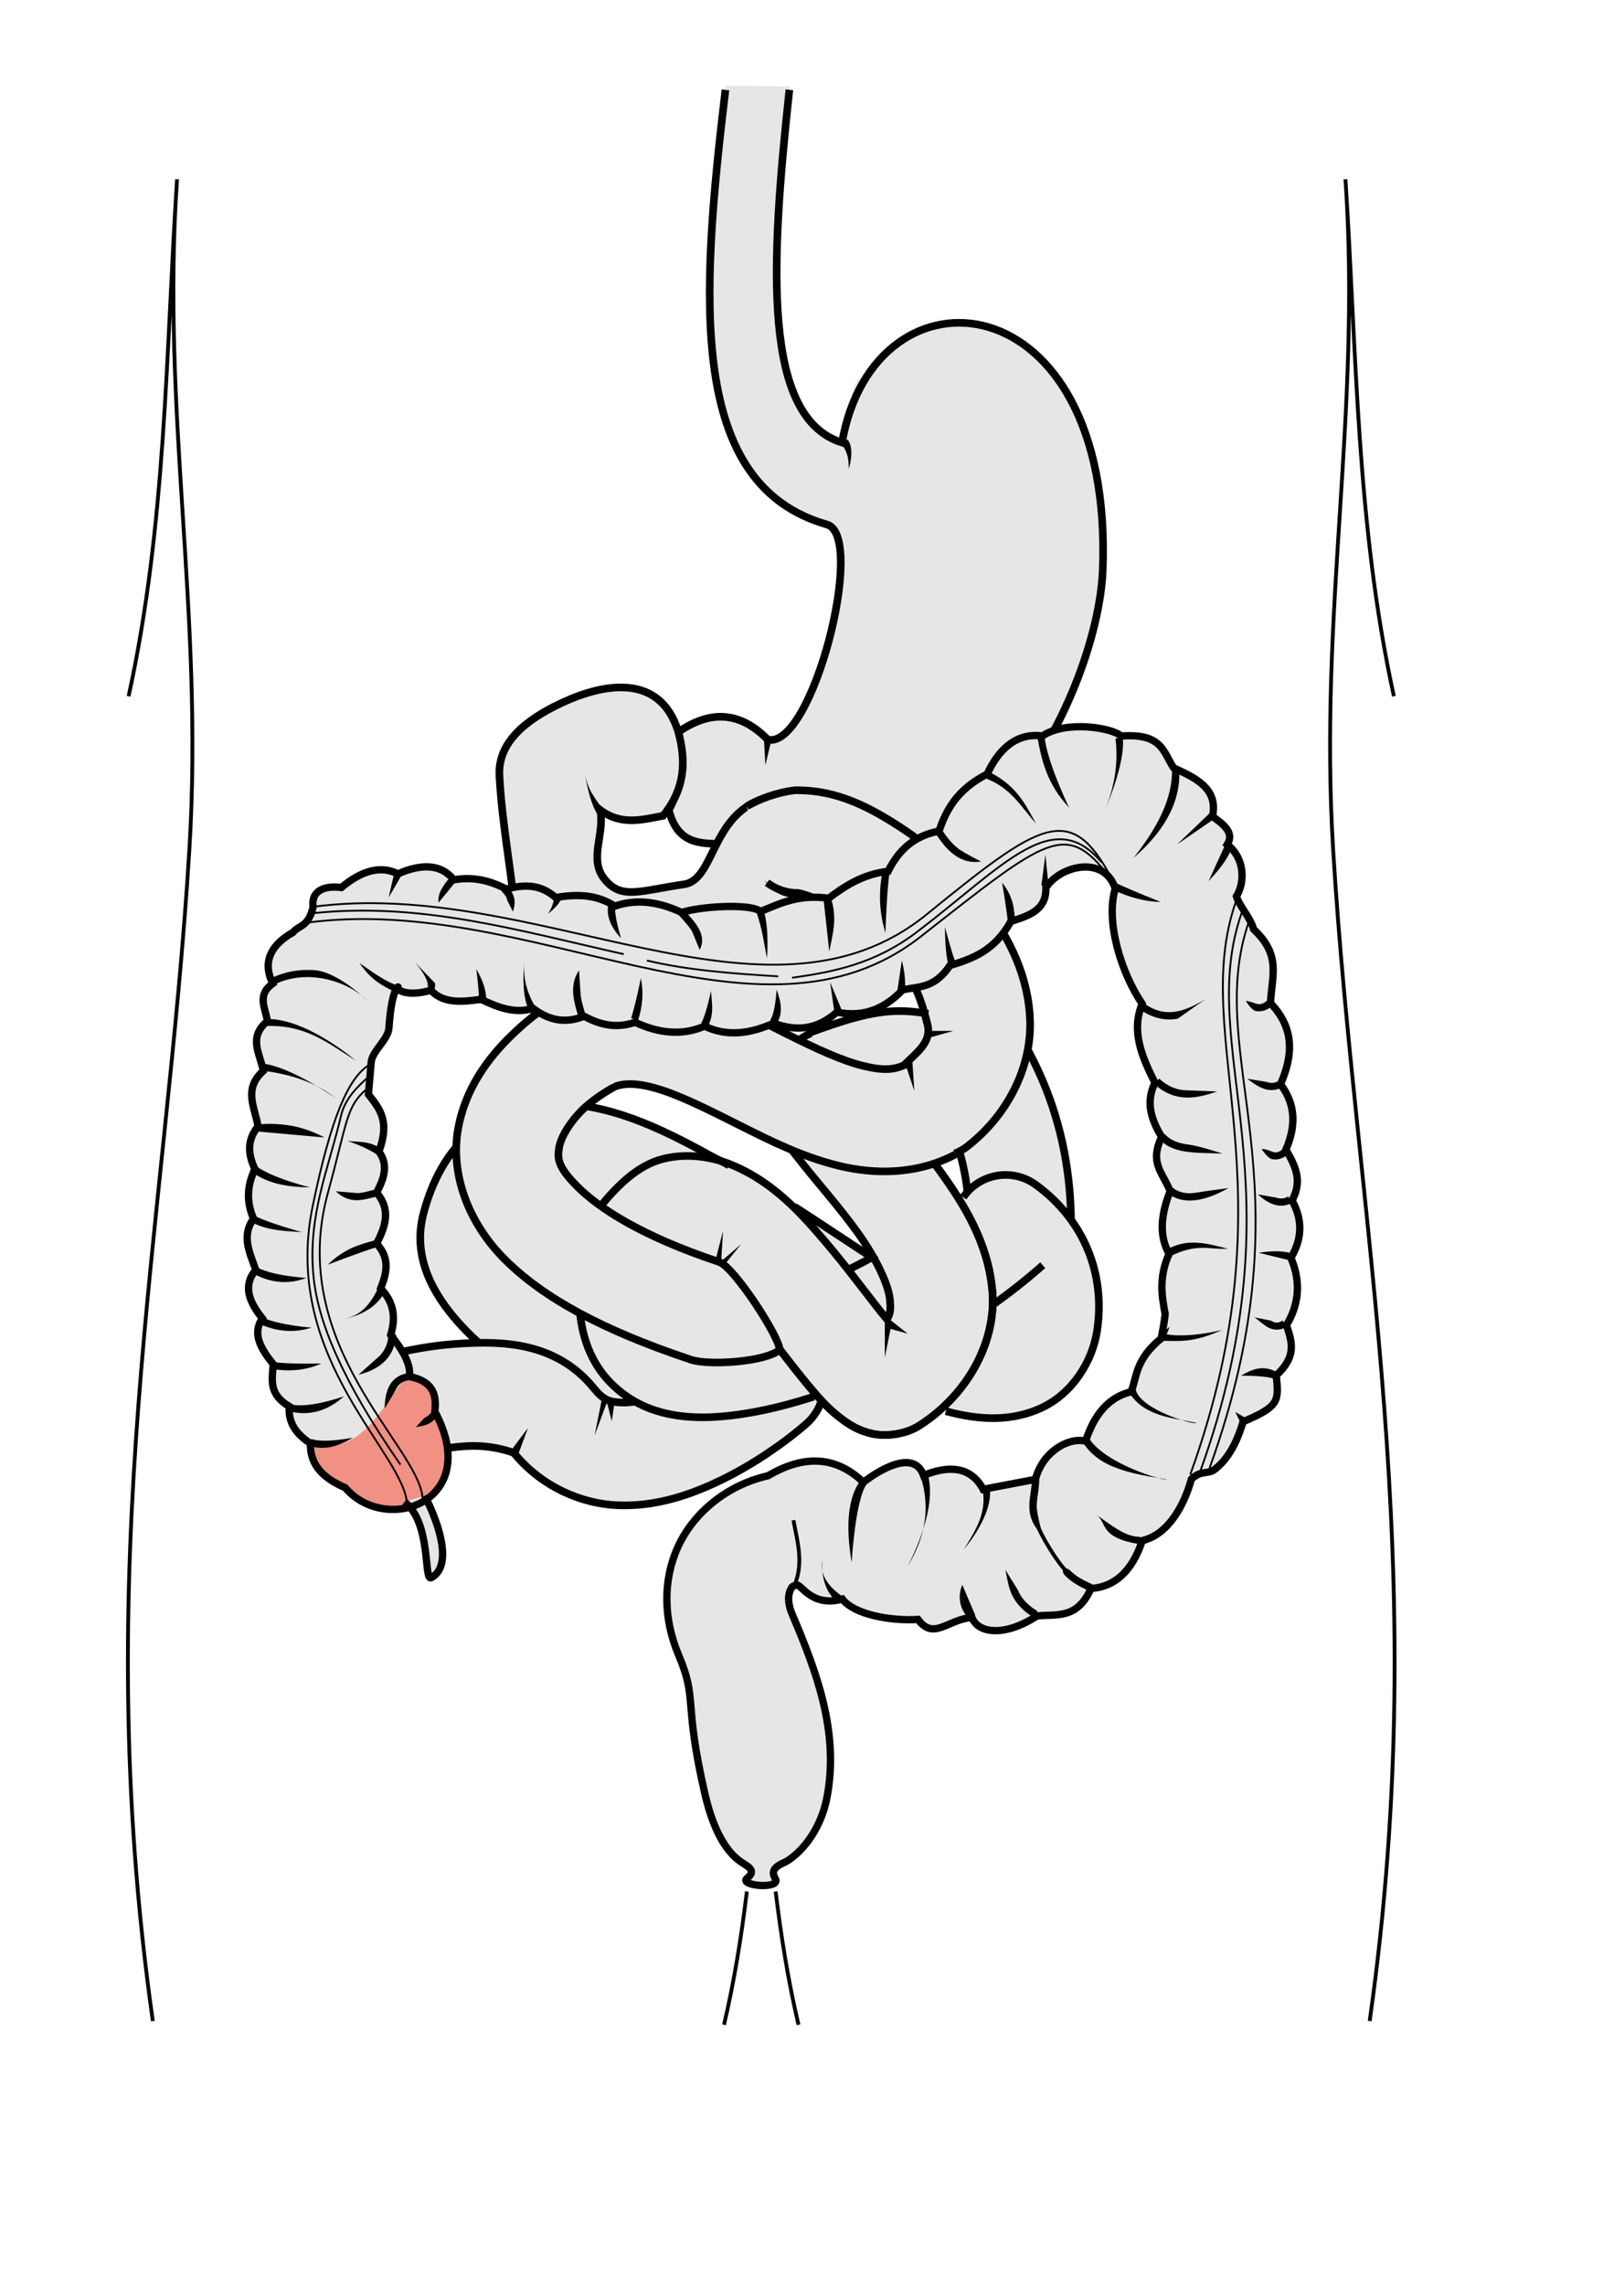 <?xml version="1.0" encoding="UTF-8" standalone="no"?>
<!-- Created with Inkscape (http://www.inkscape.org/) -->
<svg
   xmlns:dc="http://purl.org/dc/elements/1.1/"
   xmlns:cc="http://web.resource.org/cc/"
   xmlns:rdf="http://www.w3.org/1999/02/22-rdf-syntax-ns#"
   xmlns:svg="http://www.w3.org/2000/svg"
   xmlns="http://www.w3.org/2000/svg"
   xmlns:sodipodi="http://inkscape.sourceforge.net/DTD/sodipodi-0.dtd"
   xmlns:inkscape="http://www.inkscape.org/namespaces/inkscape"
   id="svg2"
   sodipodi:version="0.32"
   inkscape:version="0.43"
   width="320pt"
   height="450pt"
   version="1.0"
   sodipodi:docbase="D:\obrazki\svg\anato\tractus_intestinalis\organa\gotowe"
   sodipodi:docname="tractus_intestinalis_cecum.svg">
  <defs
     id="defs5" />
  <sodipodi:namedview
     inkscape:window-height="671"
     inkscape:window-width="1024"
     inkscape:pageshadow="2"
     inkscape:pageopacity="0.0"
     borderopacity="1.0"
     bordercolor="#666666"
     pagecolor="#ffffff"
     id="base"
     borderlayer="top"
     inkscape:zoom="0.5"
     inkscape:cx="185.16051"
     inkscape:cy="218.3831"
     inkscape:window-x="-4"
     inkscape:window-y="-4"
     inkscape:current-layer="layer6"
     showguides="true"
     inkscape:guide-bbox="true" />
  <g
     inkscape:groupmode="layer"
     id="layer3"
     inkscape:label="g"
     style="display:inline" />
  <g
     inkscape:groupmode="layer"
     id="layer2"
     inkscape:label="s"
     style="display:inline" />
  <g
     inkscape:groupmode="layer"
     id="layer1"
     inkscape:label="d"
     style="display:inline" />
  <g
     inkscape:groupmode="layer"
     id="layer4"
     inkscape:label="sc"
     style="display:inline" />
  <g
     inkscape:groupmode="layer"
     id="layer7"
     inkscape:label="git2"
     style="display:inline" />
  <g
     inkscape:groupmode="layer"
     id="layer6"
     inkscape:label="git"
     style="display:inline">
    <g
       id="g28229"
       transform="matrix(1,0,0,0.922,-5,44.19)" />
    <g
       id="g1496"
       transform="translate(-90,0)">
      <g
         transform="translate(-2.784,-380.27)"
         id="g1387"
         style="stroke:#000000;stroke-width:1;stroke-miterlimit:4;stroke-dasharray:none;stroke-opacity:1;display:inline">
        <path
           style="fill:none;fill-opacity:0.75;fill-rule:evenodd;stroke:#000000;stroke-width:1;stroke-linecap:butt;stroke-linejoin:miter;stroke-miterlimit:4;stroke-dasharray:none;stroke-opacity:1"
           d="M 132.936,911.009 C 116.022,791.84 136.505,702.106 142.535,603.4 C 146.357,540.834 135.082,488.924 139.3,427.348 C 136.348,472.602 136.476,517.857 126.572,563.112"
           id="path1381"
           sodipodi:nodetypes="cscc" />
        <path
           style="fill:none;fill-opacity:0.75;fill-rule:evenodd;stroke:#000000;stroke-width:1;stroke-linecap:butt;stroke-linejoin:miter;stroke-miterlimit:4;stroke-dasharray:none;stroke-opacity:1"
           d="M 283,912 C 285.736,900.333 287.594,888.667 289,877"
           id="path1385"
           sodipodi:nodetypes="cc" />
      </g>
      <g
         transform="matrix(-1,0,0,1,582.784,-380.27)"
         id="g1392"
         style="stroke:#000000;stroke-width:1;stroke-miterlimit:4;stroke-dasharray:none;stroke-opacity:1;display:inline">
        <path
           style="fill:none;fill-opacity:0.75;fill-rule:evenodd;stroke:#000000;stroke-width:1;stroke-linecap:butt;stroke-linejoin:miter;stroke-miterlimit:4;stroke-dasharray:none;stroke-opacity:1"
           d="M 132.936,911.009 C 116.022,791.84 136.505,702.106 142.535,603.4 C 146.357,540.834 135.082,488.924 139.3,427.348 C 136.348,472.602 136.476,517.857 126.572,563.112"
           id="path1394"
           sodipodi:nodetypes="cscc" />
        <path
           style="fill:none;fill-opacity:0.75;fill-rule:evenodd;stroke:#000000;stroke-width:1;stroke-linecap:butt;stroke-linejoin:miter;stroke-miterlimit:4;stroke-dasharray:none;stroke-opacity:1"
           d="M 283,912 C 285.736,900.333 287.594,888.667 289,877"
           id="path1398"
           sodipodi:nodetypes="cc" />
      </g>
      <path
         id="path3267"
         style="color:#000000;fill:#e6e6e6;fill-opacity:1;fill-rule:evenodd;stroke:none;stroke-width:2;stroke-linecap:butt;stroke-linejoin:miter;marker:none;marker-start:none;marker-mid:none;marker-end:none;stroke-miterlimit:4;stroke-dashoffset:0;stroke-opacity:1;visibility:visible;display:inline;overflow:visible"
         d="M 280.719,22.54 C 274.019,78.159 270.543,127.237 307.216,137.73 C 317.766,140.564 319.685,67.44 311.216,116.23 C 290.197,109.654 292.382,69.421 297.494,22.651"
         sodipodi:nodetypes="cccc" />
      <path
         id="path2392"
         style="color:#000000;fill:#e6e6e6;fill-opacity:1;fill-rule:evenodd;stroke:none;stroke-width:2;stroke-linecap:butt;stroke-linejoin:miter;marker:none;marker-start:none;marker-mid:none;marker-end:none;stroke-miterlimit:4;stroke-dashoffset:0;stroke-opacity:1;visibility:visible;display:inline;overflow:visible"
         d="M 265.716,212.73 C 269.086,226.14 280.717,219.067 287.716,223.23 C 342.433,255.78 378.4,183.095 379.716,149.73 C 382.704,73.022 319.685,67.44 311.216,116.23 C 313.534,123.397 314.144,130.564 307.216,137.73 C 317.766,140.564 303.44,196.897 291.716,194.23 C 283.883,186.283 276.05,186.869 268.216,192.23 C 269.858,199.064 269.403,205.897 265.716,212.73 z "
         sodipodi:nodetypes="cssccccc" />
      <g
         transform="translate(-2.784,-380.27)"
         id="g14176"
         style="display:inline">
        <path
           id="path10655"
           style="color:#000000;fill:none;fill-opacity:1;fill-rule:evenodd;stroke:#000000;stroke-width:2;stroke-linecap:butt;stroke-linejoin:miter;marker:none;marker-start:none;marker-mid:none;marker-end:none;stroke-miterlimit:4;stroke-dashoffset:0;stroke-opacity:1;visibility:visible;display:inline;overflow:visible"
           d="M 283.376,403.869 C 276.76,459.051 273.56,507.573 310,518 C 320.55,520.833 306.223,577.167 294.5,574.5 C 286.667,566.553 278.833,567.138 271,572.5 C 272.641,579.333 272.186,586.167 268.5,593 C 271.87,606.409 283.501,599.336 290.5,603.5 C 345.216,636.05 381.183,563.364 382.5,530 C 385.487,453.292 322.469,447.71 314,496.5 C 293.121,489.967 295.138,450.227 300.176,403.858"
           sodipodi:nodetypes="cccccsscc" />
        <path
           style="opacity:1;color:#000000;fill:#000000;fill-opacity:1;fill-rule:evenodd;stroke:none;stroke-width:2;stroke-linecap:butt;stroke-linejoin:miter;marker:none;marker-start:none;marker-mid:none;marker-end:none;stroke-miterlimit:4;stroke-dasharray:none;stroke-dashoffset:0;stroke-opacity:1;visibility:visible;display:inline;overflow:visible"
           d="M 295.5,574.375 L 293.5,574.469 L 293.875,581.188 L 295.5,574.375 z "
           id="path14168"
           sodipodi:nodetypes="cccc" />
        <path
           style="opacity:1;color:#000000;fill:#000000;fill-opacity:1;fill-rule:evenodd;stroke:none;stroke-width:2;stroke-linecap:butt;stroke-linejoin:miter;marker:none;marker-start:none;marker-mid:none;marker-end:none;stroke-miterlimit:4;stroke-dasharray:none;stroke-dashoffset:0;stroke-opacity:1;visibility:visible;display:inline;overflow:visible"
           d="M 315.438,495.656 L 313.875,496.906 C 315.583,499.036 315.746,501.063 315.781,503.375 C 315.781,503.375 317.51,498.241 315.438,495.656 z "
           id="path14172"
           sodipodi:nodetypes="cccc" />
      </g>
      <g
         transform="translate(-2.784,-380.27)"
         id="g20331"
         style="display:inline">
        <path
           style="opacity:1;color:#000000;fill:#e6e6e6;fill-opacity:1;fill-rule:evenodd;stroke:#000000;stroke-width:2;stroke-linecap:butt;stroke-linejoin:miter;marker:none;marker-start:none;marker-mid:none;marker-end:none;stroke-miterlimit:4;stroke-dasharray:none;stroke-dashoffset:0;stroke-opacity:1;visibility:visible;display:inline;overflow:visible"
           d="M 267,594.5 C 272.97,587.167 272.983,579.833 271,572.5 C 266.287,557.051 251.624,559.609 240.421,564.828 C 230.458,569.469 223.545,575.483 224,584 C 224.724,597.558 227.501,610.677 228.5,624 C 229.558,638.1 241.475,636.289 254.499,636.347 C 262.142,636.381 269.667,637.509 276,637 C 293.125,635.625 290.318,620.575 297,618.5 C 317.963,611.991 314.037,585.833 298.5,589 C 279.202,590.573 281.429,611.21 272.5,612.5 C 260.86,614.181 255.944,616.686 251.5,611 C 247.444,605.811 251.667,599.5 250.5,593 C 256,597.105 261.5,595.546 267,594.5 z "
           id="path12413"
           sodipodi:nodetypes="ccsssssscsscc" />
        <path
           style="fill:none;fill-opacity:0.75;fill-rule:evenodd;stroke:#000000;stroke-width:1px;stroke-linecap:butt;stroke-linejoin:miter;stroke-opacity:1"
           d="M 299.75,588.5 C 288.314,588.659 287.869,617.924 303.875,615.375"
           id="path13288"
           sodipodi:nodetypes="cc" />
        <path
           transform="matrix(1.075,0,0,1.066,-23.191,-40.28)"
           style="color:#000000;fill:#f0c7b3;fill-opacity:1;fill-rule:evenodd;stroke:#000000;stroke-width:2;stroke-linecap:butt;stroke-linejoin:miter;marker:none;marker-start:none;marker-mid:none;marker-end:none;stroke-miterlimit:4;stroke-dashoffset:0;stroke-opacity:1;visibility:visible;display:inline;overflow:visible"
           d="M 307.75,602.75 C 305.312,604.421 305.131,606.158 306.677,607.702 C 306.063,609.126 303.37,606.633 304.296,609.872 C 301.929,607.343 302.247,609.339 301.892,610.781 C 301.28,609.513 300.862,608.642 298.435,609.358 C 297.881,608.235 300.729,605.813 297.23,605.429 C 297.055,604.396 299.872,603.325 296.965,602.281 C 298.632,601.603 298.898,600.338 297.495,598.501 C 299.027,598.19 300.566,598.322 299.046,595.588 C 300.66,595.722 301.961,596.557 302.125,593.781 C 303.304,593.781 303.003,596.342 305.303,595.571 C 306.055,596.491 305.048,598.172 307.104,598.586 C 306.105,599.998 305.203,601.52 307.75,602.75 z "
           id="path15054"
           sodipodi:nodetypes="ccccccccccccc" />
      </g>
      <path
         sodipodi:nodetypes="cccc"
         id="path13290"
         d="M 243.716,203.324 C 243.716,203.324 244.739,210.914 247.404,214.574 L 249.029,213.387 C 246.324,209.67 244.399,207.419 243.716,203.324 z "
         style="color:#000000;fill:#000000;fill-opacity:1;fill-rule:evenodd;stroke:none;stroke-width:2;stroke-linecap:butt;stroke-linejoin:miter;marker:none;marker-start:none;marker-mid:none;marker-end:none;stroke-miterlimit:4;stroke-dashoffset:0;stroke-opacity:1;visibility:visible;display:inline;overflow:visible" />
      <g
         transform="translate(-2.784,-380.27)"
         id="g41841"
         style="display:inline">
        <g
           id="g40925">
          <path
             id="path40048"
             d="M 360.531,652 L 337.469,666 C 348.608,684.38 349.019,701.611 345.25,721.469 L 371.75,726.531 C 376.206,703.055 375.655,676.953 360.531,652 z "
             style="opacity:1;color:#000000;fill:#e6e6e6;fill-opacity:1;fill-rule:evenodd;stroke:#000000;stroke-width:2;stroke-linecap:butt;stroke-linejoin:miter;marker:none;marker-start:none;marker-mid:none;marker-end:none;stroke-miterlimit:4;stroke-dasharray:none;stroke-dashoffset:0;stroke-opacity:1;visibility:visible;display:inline;overflow:visible" />
          <path
             id="path37409"
             d="M 301.969,587.781 C 301.797,587.783 301.641,587.804 301.469,587.812 C 294.208,588.328 288.668,594.507 288.938,601.781 C 289.207,609.055 295.19,614.805 302.469,614.781 C 302.984,614.788 308.669,616.312 314.281,619.938 C 319.894,623.563 325.865,628.879 330.031,634.406 C 333.254,638.681 335.269,642.954 336.062,646.406 C 333.662,645.961 331.328,645.772 329,645.781 C 321.44,645.81 314.108,648.005 306.094,650.938 C 302.552,652.111 299.716,654.689 298.156,657.969 C 298.141,657.989 298.14,658.011 298.125,658.031 C 298.114,658.054 298.105,658.07 298.094,658.094 C 298.084,658.107 298.072,658.112 298.062,658.125 C 298.058,658.135 298.067,658.146 298.062,658.156 C 297.25,659.298 296.533,660.523 296.031,661.781 C 294.134,666.54 295.001,670.59 295.844,673.188 C 297.529,678.383 299.784,680.914 302.188,684.031 C 306.995,690.265 313.132,697.018 318.094,703.938 C 319.644,706.1 321.014,708.246 322.188,710.312 C 322.083,710.369 321.98,710.412 321.875,710.469 C 320.753,709.747 319.613,709.031 318.469,708.281 C 312.742,704.529 306.67,700.472 300.406,696.438 C 300.394,696.43 300.387,696.414 300.375,696.406 C 296.09,692.376 291.249,688.804 285.344,686.312 C 284.196,685.828 282.977,685.394 281.719,685.031 C 281.708,685.028 281.698,685.034 281.688,685.031 C 280.914,684.593 280.149,684.146 279.375,683.719 C 265.824,676.239 252.475,669.935 237.906,670.094 C 230.622,670.173 222.708,672.43 216.5,677.656 C 210.292,682.883 206.291,690.391 204.031,699 C 201.041,710.392 206.601,720.045 212.938,727.25 C 214.665,729.215 216.529,731.11 218.531,732.906 C 216.94,732.933 215.42,733.012 213.969,733.094 C 203.65,733.674 195.125,736.062 195.125,736.062 C 190.385,737.261 186.674,740.934 185.406,745.656 C 184.139,750.379 185.528,755.401 189.031,758.812 C 192.535,762.224 197.594,763.487 202.281,762.094 C 202.281,762.094 208.503,760.423 215.469,760.031 C 222.326,759.645 227.615,761.736 227.812,761.844 C 235.01,770.7 245.53,775.159 254.938,775.562 C 264.345,775.966 272.693,773.284 279.812,770.094 C 294.052,763.714 304.531,754.25 304.531,754.25 C 306.478,752.583 307.878,750.46 308.625,748.125 C 310.287,749.909 312.091,751.592 314.344,753.219 C 316.204,754.562 318.443,756.003 321.938,756.781 C 325.432,757.559 330.615,757.02 334.344,754.625 C 336.333,753.347 338.18,751.938 339.875,750.438 C 349.438,753.301 358.37,753.701 366.312,750.031 C 374.763,746.127 379.76,737.578 380.969,730.031 C 383.125,716.566 378.71,703.802 368.875,694.688 C 368.581,694.268 368.254,693.861 367.906,693.469 C 365.634,690.902 362.592,689.419 359.438,689.031 C 359.428,689.03 359.415,689.033 359.406,689.031 C 359.375,689.028 359.343,689.035 359.312,689.031 C 359.287,689.027 359.275,689.004 359.25,689 C 359.164,688.991 359.086,688.976 359,688.969 C 358.976,688.965 358.962,688.972 358.938,688.969 C 358.927,688.968 358.917,688.97 358.906,688.969 C 356.474,688.621 353.926,688.925 351.594,689.938 C 349.074,691.031 346.986,692.821 345.562,695.062 C 345.369,695.218 345.165,695.376 344.969,695.531 C 343.391,692.967 341.708,690.525 340.031,688.188 C 339.245,687.092 338.452,686.022 337.656,684.969 C 341.608,685.048 345.34,683.389 347.938,680.5 C 347.961,680.481 347.977,680.457 348,680.438 C 348.046,680.386 348.111,680.333 348.156,680.281 C 358.381,671.711 363.731,659.685 363.406,648.438 C 363.07,636.786 358.008,626.665 351.594,618.156 C 345.179,609.647 337.187,602.579 328.938,597.25 C 320.688,591.921 312.614,587.948 302.844,587.812 C 302.557,587.798 302.255,587.778 301.969,587.781 z M 237.656,697.094 C 237.838,697.087 238.016,697.096 238.219,697.094 C 240.786,697.066 244.794,697.965 249.625,699.688 C 247.046,706.655 245.493,713.003 245.125,719.094 C 240.006,715.855 235.784,712.354 233.219,709.438 C 231.106,707.035 230.625,705.594 230.438,705.281 C 230.434,705.276 230.409,705.254 230.406,705.25 C 230.401,705.243 230.38,705.223 230.375,705.219 C 231.602,700.975 233.03,699.05 233.906,698.312 C 234.765,697.59 235.516,697.174 237.656,697.094 z M 274,711.812 C 276.855,713.527 279.746,715.306 282.656,717.156 C 284.696,719.082 286.894,721.365 289.031,723.875 C 287.759,724.18 286.528,724.449 285.344,724.656 C 276.944,726.123 272.858,724.518 272.406,724.406 C 272.403,724.406 272.377,724.407 272.375,724.406 C 272.377,724.409 272.374,724.435 272.375,724.438 C 272.372,724.435 272.348,724.41 272.344,724.406 C 272.341,724.403 272.315,724.379 272.312,724.375 C 272.31,724.371 272.315,724.348 272.312,724.344 C 272.31,724.339 272.284,724.318 272.281,724.312 C 272.278,724.306 272.284,724.288 272.281,724.281 C 272.176,724.015 272.027,723.349 272.031,721.844 C 272.037,719.791 272.548,716.379 274,711.812 z M 353.844,722.75 C 354.166,723.928 354.34,724.937 354.281,725.562 C 354.096,725.592 353.812,725.646 353.406,725.656 C 353.513,724.753 353.564,723.865 353.594,722.969 C 353.68,722.908 353.758,722.811 353.844,722.75 z "
             style="opacity:1;color:#000000;fill:#e6e6e6;fill-opacity:1;fill-rule:evenodd;stroke:none;stroke-width:2;stroke-linecap:butt;stroke-linejoin:miter;marker:none;marker-start:none;marker-mid:none;marker-end:none;stroke-miterlimit:4;stroke-dasharray:none;stroke-dashoffset:0;stroke-opacity:1;visibility:visible;display:inline;overflow:visible" />
          <path
             sodipodi:nodetypes="ccssscscssscccc"
             id="path33889"
             d="M 294.314,612.075 C 296.587,613.784 299.414,614.791 302.469,614.781 C 302.984,614.788 308.669,616.312 314.281,619.938 C 319.894,623.563 325.865,628.879 330.031,634.406 C 334.198,639.933 335.479,645.606 336.438,649.219 C 337.738,654.119 333.199,656.921 330.375,659.969 C 324.507,664.577 323.486,673.069 328.094,678.938 C 332.702,684.806 341.194,685.827 347.062,681.219 C 358.019,672.606 363.743,660.089 363.406,648.438 C 363.07,636.786 358.008,626.665 351.594,618.156 C 345.179,609.647 337.187,602.579 328.938,597.25 C 320.688,591.921 312.614,587.948 302.844,587.812 C 302.386,587.789 301.927,587.789 301.469,587.812 L 301.469,587.812 C 296.714,588.443 292.424,590.039 289,592"
             style="opacity:1;color:#000000;fill:#e6e6e6;fill-opacity:1;fill-rule:evenodd;stroke:#000000;stroke-width:2;stroke-linecap:butt;stroke-linejoin:miter;marker:none;marker-start:none;marker-mid:none;marker-end:none;stroke-miterlimit:4;stroke-dasharray:none;stroke-dashoffset:0;stroke-opacity:1;visibility:visible;display:inline;overflow:visible" />
          <path
             sodipodi:nodetypes="cssscsscsssscs"
             id="path33891"
             d="M 259.469,748.36 C 258.222,748.555 257.08,748.636 256.094,748.594 C 252.922,748.458 251.396,748.029 248.781,744.812 C 238.76,732.481 224.288,732.513 213.969,733.094 C 203.65,733.674 195.125,736.062 195.125,736.062 C 190.385,737.261 186.663,740.93 185.396,745.652 C 184.128,750.375 185.513,755.414 189.017,758.825 C 192.52,762.236 197.594,763.487 202.281,762.094 C 202.281,762.094 208.503,760.423 215.469,760.031 C 222.434,759.639 227.776,761.799 227.812,761.844 C 235.01,770.7 245.53,775.159 254.938,775.562 C 264.345,775.966 272.693,773.284 279.812,770.094 C 294.052,763.714 304.531,754.25 304.531,754.25 C 306.53,752.538 307.934,750.33 308.666,747.923"
             style="opacity:1;color:#000000;fill:none;fill-opacity:1;fill-rule:evenodd;stroke:#000000;stroke-width:2;stroke-linecap:butt;stroke-linejoin:miter;marker:none;marker-start:none;marker-mid:none;marker-end:none;stroke-miterlimit:4;stroke-dasharray:none;stroke-dashoffset:0;stroke-opacity:1;visibility:visible;display:inline;overflow:visible" />
          <path
             sodipodi:nodetypes="cscssscsscsscsscscssss"
             id="path33897"
             d="M 244.704,718.807 C 239.779,715.648 235.711,712.272 233.219,709.438 C 230.846,706.74 230.527,705.257 230.375,705.219 C 231.602,700.975 233.03,699.05 233.906,698.312 C 234.838,697.528 235.628,697.122 238.219,697.094 C 240.873,697.065 245.057,698.035 250.111,699.874 M 323.032,711.233 C 321.534,710.277 320.009,709.291 318.469,708.281 C 313.064,704.74 307.345,700.923 301.454,697.113 M 341.275,750.857 C 350.31,753.346 358.759,753.521 366.312,750.031 C 374.763,746.127 379.76,737.578 380.969,730.031 C 383.386,714.937 377.577,700.705 365.094,691.531 C 361.212,688.611 356.06,688.001 351.603,689.935 C 349.235,690.963 347.257,692.624 345.846,694.681 M 284.335,686.322 C 282.518,685.261 281.196,684.724 279.375,683.719 C 265.824,676.239 252.475,669.935 237.906,670.094 C 230.622,670.173 222.708,672.43 216.5,677.656 C 210.292,682.883 206.291,690.391 204.031,699 C 201.041,710.392 206.601,720.045 212.938,727.25 C 214.642,729.188 216.489,731.043 218.461,732.817"
             style="opacity:1;color:#000000;fill:none;fill-opacity:1;fill-rule:evenodd;stroke:#000000;stroke-width:2;stroke-linecap:butt;stroke-linejoin:miter;marker:none;marker-start:none;marker-mid:none;marker-end:none;stroke-miterlimit:4;stroke-dasharray:none;stroke-dashoffset:0;stroke-opacity:1;visibility:visible;display:inline;overflow:visible" />
          <path
             sodipodi:nodetypes="ccccsssscscccsssc"
             id="path34774"
             d="M 336.656,646.531 C 334.046,646.005 331.52,645.772 329,645.781 C 321.44,645.81 313.608,648.505 305.594,651.438 M 250.969,696.469 C 247.472,705.367 245.051,714.201 245.031,721.75 C 245.012,729.299 247.343,736.966 252.344,742.5 C 262.345,753.567 276.794,753.551 289.969,751.25 C 295.374,750.306 300.941,748.874 306.551,747.039 M 322.561,710.119 C 320.065,711.481 317.534,712.789 315.001,714.028 M 353.581,722.956 C 358.294,719.601 362.72,716.1 366.75,712.531 M 289.424,723.792 C 288.012,724.139 286.649,724.428 285.344,724.656 C 276.232,726.248 272.203,724.216 272.375,724.406 C 272.461,724.501 272.024,724.52 272.031,721.844 C 272.038,719.167 272.905,715.688 275.594,708.844"
             style="opacity:1;color:#000000;fill:none;fill-opacity:1;fill-rule:evenodd;stroke:#000000;stroke-width:2;stroke-linecap:butt;stroke-linejoin:miter;marker:none;marker-start:none;marker-mid:none;marker-end:none;stroke-miterlimit:4;stroke-dasharray:none;stroke-dashoffset:0;stroke-opacity:1;visibility:visible;display:inline;overflow:visible" />
          <path
             sodipodi:nodetypes="cssssscsssccssssssss"
             id="path35654"
             d="M 305.906,651.625 C 302.59,652.738 297.929,657.022 296.031,661.781 C 294.134,666.54 295.001,670.59 295.844,673.188 C 297.529,678.383 299.784,680.914 302.188,684.031 C 306.995,690.265 313.132,697.018 318.094,703.938 C 323.056,710.857 326.26,717.753 326.594,721.625 C 326.772,723.688 326.831,725.144 325.812,726.75 C 321.654,721.759 316.068,713.945 309.594,706.344 C 302.998,698.601 295.842,690.742 285.344,686.312 C 280.095,684.098 273.548,682.979 267.031,684.594 C 260.514,686.209 255.29,691.352 250.844,696.688 M 274.844,711.188 C 277.492,712.305 283.447,717.319 289.031,723.875 C 294.615,730.431 300.119,738.134 305.469,744.5 C 308.143,747.683 310.623,750.532 314.344,753.219 C 316.204,754.562 318.443,756.003 321.938,756.781 C 325.432,757.559 330.615,757.02 334.344,754.625 C 347.742,746.017 354.579,731.818 353.5,719.312 C 352.421,706.807 346.211,696.804 340.031,688.188 C 339.01,686.764 337.974,685.374 336.94,684.024"
             style="opacity:1;color:#000000;fill:none;fill-opacity:1;fill-rule:evenodd;stroke:#000000;stroke-width:2;stroke-linecap:butt;stroke-linejoin:miter;marker:none;marker-start:none;marker-mid:none;marker-end:none;stroke-miterlimit:4;stroke-dasharray:none;stroke-dashoffset:0;stroke-opacity:1;visibility:visible;display:inline;overflow:visible" />
          <path
             sodipodi:nodetypes="cssssssss"
             id="path38296"
             d="M 274.844,711.188 C 277.492,712.305 283.447,717.319 289.031,723.875 C 294.615,730.431 300.119,738.134 305.469,744.5 C 308.143,747.683 310.623,750.532 314.344,753.219 C 316.204,754.562 318.443,756.003 321.938,756.781 C 325.432,757.559 330.615,757.02 334.344,754.625 C 347.742,746.017 354.579,731.818 353.5,719.312 C 352.421,706.807 346.211,696.804 340.031,688.188 C 339.01,686.764 337.974,685.374 336.94,684.024"
             style="opacity:1;color:#000000;fill:none;fill-opacity:1;fill-rule:evenodd;stroke:#000000;stroke-width:2;stroke-linecap:butt;stroke-linejoin:miter;marker:none;marker-start:none;marker-mid:none;marker-end:none;stroke-miterlimit:4;stroke-dasharray:none;stroke-dashoffset:0;stroke-opacity:1;visibility:visible;display:inline;overflow:visible" />
          <path
             sodipodi:nodetypes="cssscsssscccsssssssc"
             id="path38298"
             d="M 331.156,659.594 C 327.943,661.305 324.862,661.487 319.469,660.156 C 314.075,658.826 307.144,655.662 299.656,651.906 C 292.169,648.15 284.144,643.857 275.219,640.938 C 270.756,639.478 265.902,638.327 260.844,638.031 C 255.786,637.736 250.513,638.302 245.25,640.188 C 238.982,642.434 233.339,646.204 227.219,652.125 C 221.098,658.046 214.895,666.18 213.062,677.156 C 211.23,688.133 215.407,701.084 225.531,711.125 C 235.656,721.166 251.041,729.585 274.25,737.312 C 278.856,738.937 293.98,737.947 297.649,734.724 C 297.352,731.005 285.67,713.045 281.75,711.688 C 260.868,704.734 250.044,697.406 244.562,691.969 C 239.081,686.532 239.238,684.289 239.688,681.594 C 240.137,678.899 242.547,674.872 246,671.531 C 249.453,668.191 254.374,665.594 254.375,665.594 C 257.216,664.576 260.983,664.687 266.812,666.594 C 272.642,668.5 279.823,672.149 287.562,676.031 C 295.302,679.913 303.611,684.059 313,686.375 C 322.389,688.691 333.637,688.842 343.844,683.406"
             style="opacity:1;color:#000000;fill:#e6e6e6;fill-opacity:1;fill-rule:evenodd;stroke:#000000;stroke-width:2;stroke-linecap:butt;stroke-linejoin:miter;marker:none;marker-start:none;marker-mid:none;marker-end:none;stroke-miterlimit:4;stroke-dasharray:none;stroke-dashoffset:0;stroke-opacity:1;visibility:visible;display:inline;overflow:visible" />
        </g>
        <path
           style="opacity:1;color:#000000;fill:#000000;fill-opacity:1;fill-rule:evenodd;stroke:none;stroke-width:2;stroke-linecap:butt;stroke-linejoin:miter;marker:none;marker-start:none;marker-mid:none;marker-end:none;stroke-miterlimit:4;stroke-dasharray:none;stroke-dashoffset:0;stroke-opacity:1;visibility:visible;display:inline;overflow:visible"
           d="M 280.75,711.25 L 282.75,703.5 L 282.25,711.5 L 287.5,707 L 283.25,712.25 L 280.75,711.25 z "
           id="path40956" />
        <path
           style="opacity:1;color:#000000;fill:#000000;fill-opacity:1;fill-rule:evenodd;stroke:none;stroke-width:2;stroke-linecap:butt;stroke-linejoin:miter;marker:none;marker-start:none;marker-mid:none;marker-end:none;stroke-miterlimit:4;stroke-dasharray:none;stroke-dashoffset:0;stroke-opacity:1;visibility:visible;display:inline;overflow:visible"
           d="M 325.25,726.5 L 325.25,736.75 L 326.75,729.25 L 331.25,730.5 L 326.5,726.75"
           id="path41831" />
        <path
           style="opacity:1;color:#000000;fill:#000000;fill-opacity:1;fill-rule:evenodd;stroke:none;stroke-width:2;stroke-linecap:butt;stroke-linejoin:miter;marker:none;marker-start:none;marker-mid:none;marker-end:none;stroke-miterlimit:4;stroke-dasharray:none;stroke-dashoffset:0;stroke-opacity:1;visibility:visible;display:inline;overflow:visible"
           d="M 330.75,660 L 333,666.75 L 332.5,659.25"
           id="path41833" />
        <path
           style="opacity:1;color:#000000;fill:#000000;fill-opacity:1;fill-rule:evenodd;stroke:none;stroke-width:2;stroke-linecap:butt;stroke-linejoin:miter;marker:none;marker-start:none;marker-mid:none;marker-end:none;stroke-miterlimit:4;stroke-dasharray:none;stroke-dashoffset:0;stroke-opacity:1;visibility:visible;display:inline;overflow:visible"
           d="M 336.75,651 L 343.25,651 L 337,652.75"
           id="path41835" />
        <path
           style="opacity:1;color:#000000;fill:#000000;fill-opacity:1;fill-rule:evenodd;stroke:none;stroke-width:2;stroke-linecap:butt;stroke-linejoin:miter;marker:none;marker-start:none;marker-mid:none;marker-end:none;stroke-miterlimit:4;stroke-dasharray:none;stroke-dashoffset:0;stroke-opacity:1;visibility:visible;display:inline;overflow:visible"
           d="M 251,747.25 L 249,757.25 L 252.25,748.5 L 253.5,753.5 L 254.25,748.5"
           id="path41837" />
        <path
           style="opacity:1;color:#000000;fill:#000000;fill-opacity:1;fill-rule:evenodd;stroke:none;stroke-width:2;stroke-linecap:butt;stroke-linejoin:miter;marker:none;marker-start:none;marker-mid:none;marker-end:none;stroke-miterlimit:4;stroke-dasharray:none;stroke-dashoffset:0;stroke-opacity:1;visibility:visible;display:inline;overflow:visible"
           d="M 227,761.25 L 231.5,755.25 L 229,762"
           id="path41839" />
      </g>
      <path
         style="fill:#f09183;fill-opacity:1;fill-rule:evenodd;stroke:none;stroke-width:1.921;stroke-linecap:butt;stroke-linejoin:miter;stroke-miterlimit:4;stroke-dasharray:none;stroke-opacity:1;display:inline;opacity:1;color:#000000;marker:none;marker-start:none;marker-mid:none;marker-end:none;stroke-dashoffset:0;visibility:visible;overflow:visible"
         d="M 171.567,379.057 C 171.363,385.537 176.072,388.658 180.716,390.705 C 191.349,403.249 216.977,394.373 204.248,370.699 C 204.835,365.68 203.32,362.666 197.565,361.49 C 197.944,358.861 168.238,376.871 171.567,379.057 z "
         id="path5018"
         sodipodi:nodetypes="ccccc" />
      <g
         transform="translate(-2.784,-380.27)"
         id="g33001">
        <path
           style="fill:#e6e6e6;fill-opacity:1;fill-rule:evenodd;stroke:none;stroke-width:1.921;stroke-linecap:butt;stroke-linejoin:miter;stroke-miterlimit:4;stroke-dasharray:none;stroke-opacity:1;display:inline;opacity:1;color:#000000;marker:none;marker-start:none;marker-mid:none;marker-end:none;stroke-dashoffset:0;visibility:visible;overflow:visible"
           d="M 182.469,613.343 C 178.154,612.772 174.447,614.09 175.043,618.484 C 173.751,623.846 171.334,623.146 169.706,625.161 C 164.464,628.119 161.437,632.474 164.443,638.546 C 160.121,641.679 162.566,644.996 163.031,648.456 C 157.823,652.738 161.191,657.088 161.945,661.506 C 156.589,666.287 159.788,671.146 160.576,676.082 C 157.526,679.785 158.014,683.53 159.761,687.318 C 157.656,691.598 157.48,695.932 159.401,700.318 C 156.14,704.744 158.363,709.225 159.99,713.758 C 156.446,717.961 158.28,722.21 161.71,726.503 C 158.949,730.469 161.3,734.473 164.562,738.515 C 164.338,742.616 163.238,746.3 168.787,749.617 C 168.409,754.254 171.022,757.141 174.35,759.326 C 189.238,763.959 195.054,744.488 200.349,741.76 C 200.728,739.131 199.352,735.779 195.438,730.846 C 196.596,726.81 196.687,722.735 192.799,718.613 C 194.319,714.737 195.386,710.819 191.725,706.851 C 194.009,702.449 195.61,697.986 191.727,693.452 C 193.604,689.901 194.972,686.306 192.332,682.663 C 195.263,674.783 192.656,671.549 189.578,667.668 C 189.821,664.896 190.066,662.095 190.298,659.262 C 190.541,656.291 194.77,653.285 194.969,650.243 C 195.7,639.053 197.827,639.256 197.281,639.519 C 196.705,639.892 187.714,608.947 182.469,613.343 z "
           id="path29493"
           sodipodi:nodetypes="ccccccccccccccccccccccccc" />
        <path
           style="fill:#e6e6e6;fill-opacity:1;fill-rule:evenodd;stroke:none;stroke-width:1.921;stroke-linecap:butt;stroke-linejoin:miter;stroke-miterlimit:4;stroke-dasharray:none;stroke-opacity:1;display:inline;opacity:1;color:#000000;marker:none;marker-start:none;marker-mid:none;marker-end:none;stroke-dashoffset:0;visibility:visible;overflow:visible"
           d="M 387.312,573.56 C 385.158,571.429 372.861,569.324 366.647,573.542 C 359.527,572.574 354.918,577.484 352.156,583.535 C 343.85,587.793 341.292,593.395 339.466,598.524 C 332.421,599.891 328.597,604.041 326.103,609.103 C 319.983,609.734 315.086,612.647 310.507,616.159 C 302.327,615.066 297.669,617.614 292.594,619.628 C 289.887,617.369 275.903,618.399 271.913,619.917 C 266.247,617.251 260.364,616.15 254.289,618.233 C 249.24,614.958 244.057,615.137 238.754,615.953 C 235.97,613.589 232.476,611.903 225.813,613.763 C 220.77,611.086 216.244,610.561 212,611.325 C 208.722,607.129 203.508,607.041 197.319,609.754 C 192.746,607.438 187.714,608.947 182.469,613.343 C 178.154,612.772 197.827,639.256 197.281,639.519 C 196.705,639.892 199.223,642.269 206,640.326 C 209.203,643.837 214.117,643.438 219.181,642.691 C 223.724,644.947 228.271,646.533 232.822,645.079 C 236.69,648.01 241.007,649.25 246.212,647.149 C 250.159,649.231 254.37,650.513 259.646,648.742 C 265.722,651.547 271.806,652.373 277.896,649.754 C 283.945,652.648 290.001,651.654 296.062,648.975 C 301.62,651.037 307.163,650.958 312.651,646.084 C 318.497,647.23 324.281,646.18 329.953,640.198 C 334.153,639.328 338.293,639.871 342.35,633.825 C 348.256,632.033 354.091,629.973 358.353,622.245 C 362.882,620.803 367.771,619.368 367.557,613.407 C 371.396,607.444 383.001,604.834 385.781,613.631 C 383.183,622.488 398.114,572.772 387.312,573.56 z "
           id="path31245"
           sodipodi:nodetypes="ccccccccccccccccccccccccccccc" />
        <path
           style="opacity:1;color:#000000;fill:#e6e6e6;fill-opacity:1;fill-rule:evenodd;stroke:none;stroke-width:1.921;stroke-linecap:butt;stroke-linejoin:miter;marker:none;marker-start:none;marker-mid:none;marker-end:none;stroke-miterlimit:4;stroke-dasharray:none;stroke-dashoffset:0;stroke-opacity:1;visibility:visible;display:inline;overflow:visible"
           d="M 419.369,753.629 C 429.039,749.548 428.732,748.171 428.094,741.452 C 433.058,736.879 432.604,733.319 430.75,728.307 C 433.806,723.295 434.825,717.343 431.938,710.578 C 434.732,705.91 435.236,700.864 432.231,695.538 C 434.685,690.944 433.76,687.407 430.616,682.176 C 433.091,676.426 433.492,670.683 429.22,665.013 C 432.337,657.732 433.166,650.572 426.551,643.67 C 427.041,636.068 429.335,631.087 422.139,624.299 C 421.364,621.327 418.527,618.452 417.623,615.687 C 420.014,611.655 419.708,605.553 415.219,602.042 C 417.183,598.848 414.106,596.709 411.331,594.647 C 412.952,587.253 406.67,584.495 401.109,581.904 C 398.309,577.615 398.114,572.772 387.312,573.56 C 385.158,571.429 383.001,604.834 385.781,613.631 C 383.183,622.488 387.412,635.823 392.855,643.885 C 389.9,651.127 392.802,657.803 396.216,664.613 C 393.606,670.024 395.438,674.502 397.956,678.837 C 394.832,685.591 397.898,687.675 400.222,693.045 C 397.887,698.991 397.138,704.559 399.938,709.569 C 397.034,715.861 398.145,721.295 398.906,725.338 C 398.463,729.38 397.591,732.54 397.906,731.709 C 390.938,737.364 391.483,742.068 389.935,745.77 C 381.595,747.757 417.71,759.288 419.369,753.629 z "
           id="path32120"
           sodipodi:nodetypes="cccccccccccccccccccccccc" />
        <path
           style="opacity:1;color:#000000;fill:#e6e6e6;fill-opacity:1;fill-rule:evenodd;stroke:none;stroke-width:1.921;stroke-linecap:butt;stroke-linejoin:miter;marker:none;marker-start:none;marker-mid:none;marker-end:none;stroke-miterlimit:4;stroke-dasharray:none;stroke-dashoffset:0;stroke-opacity:1;visibility:visible;display:inline;overflow:visible"
           d="M 300.406,797.894 C 300.861,796.909 300.95,796.783 302.156,796.51 C 303.395,796.47 306.152,802.387 314.099,800.203 C 317.231,804.36 327.069,806.001 333.969,805.554 C 338.084,811.132 341.582,805.615 348.133,805.018 C 349.678,809.19 356.618,810.234 365.232,804.633 C 370.357,804.092 375.768,805.639 379.419,797.405 C 385.5,797.066 390.235,792.97 392.885,784.853 C 399.996,783.204 404.084,775.029 405.787,768.69 C 408.447,766.249 410.119,767.511 411.887,766.171 C 415.27,763.608 417.71,759.288 419.369,753.629 C 429.039,749.548 391.483,742.068 389.935,745.77 C 381.595,747.757 379.041,755.846 377.969,758.732 C 373.562,757.654 366.725,761.42 364.81,768.763 C 358.643,769.969 353.776,770.817 351.093,771.408 C 348.08,765.682 342.554,764.817 335.427,767.733 C 332.821,760.458 323.037,766.844 319.628,769.527 C 311.702,761.962 303.078,762.825 294.531,767.826 C 283.839,770.245 299.951,798.879 300.406,797.894 z "
           id="path32124"
           sodipodi:nodetypes="cccccccccsccccccccc" />
        <path
           style="opacity:1;color:#000000;fill:#e6e6e6;fill-opacity:1;fill-rule:evenodd;stroke:none;stroke-width:1.921;stroke-linecap:butt;stroke-linejoin:miter;marker:none;marker-start:none;marker-mid:none;marker-end:none;stroke-miterlimit:4;stroke-dasharray:none;stroke-dashoffset:0;stroke-opacity:1;visibility:visible;display:inline;overflow:visible"
           d="M 289.121,873.458 C 286.463,875.539 298.282,876.533 296.458,873.579 C 294.634,870.626 298.441,869.756 299.877,868.805 C 304.68,865.624 308.657,859.405 310,852.552 C 313.388,835.269 307.337,819.335 300.906,804.178 C 299.542,800.963 299.951,798.879 300.406,797.894 C 300.861,796.909 300.95,796.783 302.156,796.51 C 303.395,796.47 303.078,762.825 294.531,767.826 C 283.839,770.245 275.062,777.476 270.969,786.334 C 266.876,795.192 267.059,805.45 271.094,814.96 C 276.136,826.844 272.276,826.665 278,851.456 C 280.181,860.903 283.527,866.432 287.257,869.085 C 288.934,870.277 291.78,871.377 289.121,873.458 z "
           id="path32126"
           sodipodi:nodetypes="ccccccccccccc" />
      </g>
      <path
         sodipodi:nodetypes="csc"
         id="path28237"
         d="M 196.267,394.411 C 203.489,400.003 201.211,415.484 203.338,414.307 C 208.982,411.184 205.444,400.286 201.57,392.781"
         style="color:#000000;fill:#e6e6e6;fill-opacity:1;fill-rule:evenodd;stroke:#000000;stroke-width:1.921;stroke-linecap:butt;stroke-linejoin:miter;marker:none;marker-start:none;marker-mid:none;marker-end:none;stroke-miterlimit:4;stroke-dasharray:none;stroke-dashoffset:0;stroke-opacity:1;visibility:visible;display:inline;overflow:visible" />
      <path
         sodipodi:nodetypes="ccccccccccccccscccccccccccccccccccccccccccccccccccccccccccccccccccccccccccccccccccccccccccccccccccc"
         id="path16806"
         d="M 286.337,493.188 C 283.679,495.269 295.498,496.263 293.674,493.31 C 291.85,490.357 295.658,489.486 297.093,488.536 C 301.896,485.354 305.873,479.135 307.216,472.282 C 310.604,454.999 304.553,439.065 298.123,423.909 C 296.758,420.693 297.168,418.609 297.623,417.624 C 298.078,416.639 298.166,416.513 299.373,416.24 C 300.611,416.2 303.368,422.117 311.315,419.933 C 314.447,424.09 324.285,425.731 331.185,425.284 C 335.301,430.862 338.798,425.345 345.35,424.748 C 346.894,428.921 353.834,429.965 362.448,424.364 C 367.574,423.822 372.984,425.369 376.636,417.136 C 382.716,416.797 387.452,412.7 390.101,404.583 C 397.212,402.935 401.3,394.759 403.003,388.42 C 405.663,385.979 407.335,387.241 409.103,385.902 C 412.486,383.339 414.926,379.019 416.585,373.359 C 426.255,369.278 425.948,367.901 425.31,361.183 C 430.274,356.61 429.82,353.049 427.966,348.037 C 431.023,343.025 432.041,337.073 429.154,330.308 C 431.948,325.64 432.452,320.594 429.448,315.268 C 431.901,310.674 430.977,307.137 427.833,301.907 C 430.307,296.156 430.708,290.413 426.436,284.743 C 429.554,277.462 430.383,270.302 423.768,263.401 C 424.257,255.798 426.552,250.817 419.356,244.029 C 418.58,241.058 415.744,238.182 414.839,235.417 C 417.231,231.385 416.925,225.283 412.435,221.773 C 414.4,218.578 411.322,216.439 408.547,214.378 C 410.168,206.984 403.887,204.225 398.325,201.634 C 395.525,197.346 395.33,192.502 384.529,193.291 C 382.374,191.159 370.078,189.054 363.864,193.272 C 356.743,192.305 352.134,197.214 349.373,203.265 C 341.066,207.523 338.508,213.126 336.682,218.255 C 329.637,219.621 325.813,223.771 323.319,228.833 C 317.199,229.464 312.302,232.378 307.723,235.889 C 299.543,234.796 294.886,237.344 289.81,239.358 C 287.104,237.099 273.119,238.129 269.13,239.648 C 263.463,236.982 257.581,235.88 251.505,237.963 C 246.456,234.688 241.273,234.868 235.97,235.683 C 233.186,233.32 229.692,231.634 223.029,233.493 C 217.987,230.817 213.46,230.291 209.216,231.055 C 205.938,226.86 200.725,226.771 194.535,229.484 C 189.962,227.168 184.931,228.678 179.685,233.073 C 175.37,232.503 171.663,233.82 172.259,238.215 C 170.967,243.576 168.551,242.876 166.922,244.891 C 161.681,247.849 158.654,252.204 161.659,258.277 C 157.337,261.409 159.782,264.726 160.248,268.186 C 155.039,272.468 158.408,276.819 159.162,281.236 C 153.806,286.017 157.005,290.876 157.793,295.812 C 154.742,299.515 155.23,303.261 156.977,307.049 C 154.873,311.328 154.697,315.662 156.617,320.049 C 153.356,324.475 155.579,328.955 157.206,333.488 C 153.662,337.691 155.497,341.94 158.926,346.233 C 156.165,350.199 158.517,354.204 161.779,358.245 C 161.554,362.346 160.454,366.03 166.003,369.347 C 165.625,373.984 168.238,376.871 171.567,379.057 C 171.363,385.537 176.072,388.658 180.716,390.705 C 191.349,403.249 216.977,394.373 204.248,370.699 C 204.835,365.68 203.32,362.666 197.565,361.49 C 197.944,358.861 196.568,355.509 192.654,350.577 C 193.812,346.541 193.904,342.466 190.016,338.343 C 191.535,334.467 192.603,330.549 188.941,326.581 C 191.225,322.179 192.826,317.716 188.944,313.183 C 190.821,309.631 192.188,306.036 189.548,302.393 C 192.48,294.514 189.873,291.279 186.794,287.398 C 187.038,284.626 187.282,281.825 187.514,278.993 C 187.757,276.021 191.986,273.016 192.185,269.973 C 192.916,258.783 195.044,258.987 194.498,259.249 C 193.921,259.623 196.44,261.999 203.216,260.057 C 206.419,263.568 211.333,263.169 216.398,262.422 C 220.94,264.678 225.487,266.263 230.039,264.809 C 233.906,267.74 238.223,268.98 243.428,266.879 C 247.375,268.961 251.586,270.243 256.862,268.472 C 262.939,271.277 269.022,272.103 275.113,269.484 C 281.162,272.379 287.217,271.384 293.279,268.705 C 298.837,270.767 304.38,270.689 309.867,265.814 C 315.714,266.96 321.498,265.91 327.169,259.928 C 331.37,259.058 335.509,259.601 339.567,253.556 C 345.472,251.764 351.307,249.703 355.57,241.975 C 360.098,240.533 364.987,239.098 364.773,233.137 C 368.613,227.174 380.217,224.564 382.998,233.362 C 380.399,242.219 384.628,255.554 390.071,263.615 C 387.116,270.857 390.018,277.533 393.432,284.343 C 390.822,289.754 392.655,294.232 395.173,298.567 C 392.048,305.322 395.114,307.405 397.439,312.775 C 395.103,318.721 394.354,324.289 397.154,329.299 C 394.251,335.592 395.362,341.025 396.123,345.068 C 395.679,349.11 394.807,352.27 395.123,351.439 C 388.154,357.095 388.7,361.798 387.152,365.5 C 378.812,367.488 376.258,375.576 375.185,378.463 C 370.779,377.384 363.941,381.15 362.027,388.494 C 355.859,389.7 350.993,390.547 348.309,391.138 C 345.297,385.413 339.771,384.547 332.643,387.463 C 330.038,380.189 320.254,386.574 316.845,389.258 C 308.918,381.692 300.294,382.556 291.748,387.556 C 281.056,389.975 272.278,397.206 268.185,406.064 C 264.092,414.922 264.275,425.18 268.31,434.69 C 273.352,446.575 269.493,446.395 275.216,471.187 C 277.397,480.633 280.744,486.163 284.474,488.815 C 286.15,490.007 288.996,491.107 286.337,493.188 z "
         style="fill:none;fill-opacity:1;fill-rule:evenodd;stroke:#000000;stroke-width:1.921;stroke-linecap:butt;stroke-linejoin:miter;stroke-miterlimit:4;stroke-dasharray:none;stroke-opacity:1" />
      <path
         sodipodi:nodetypes="csc"
         id="path19432"
         d="M 187.075,279.606 C 181.578,282.9 176.972,293.363 172.139,316.788 C 163.773,357.338 196.79,381.857 196.974,395.39"
         style="fill:none;fill-opacity:0.75;fill-rule:evenodd;stroke:#000000;stroke-width:0.48;stroke-linecap:butt;stroke-linejoin:miter;stroke-miterlimit:4;stroke-dasharray:none;stroke-opacity:1" />
      <path
         sodipodi:nodetypes="csc"
         id="path19434"
         d="M 186.382,285.966 C 180.886,290.565 181.341,294.379 176.154,313.238 C 165.151,353.249 199.744,379.612 200.989,393.144"
         style="fill:none;fill-opacity:0.75;fill-rule:evenodd;stroke:#000000;stroke-width:0.48;stroke-linecap:butt;stroke-linejoin:miter;stroke-miterlimit:4;stroke-dasharray:none;stroke-opacity:1;display:inline" />
      <path
         sodipodi:nodetypes="cssc"
         id="path20309"
         d="M 186.367,283.193 C 184.052,285.316 180.688,288.376 179.61,292.959 C 176.225,307.348 170.748,319.315 172.393,335.421 C 173.574,346.975 179.621,362.201 195.206,384.627"
         style="color:#000000;fill:none;fill-opacity:0.75;fill-rule:evenodd;stroke:#000000;stroke-width:0.48;stroke-linecap:butt;stroke-linejoin:miter;marker:none;marker-start:none;marker-mid:none;marker-end:none;stroke-miterlimit:4;stroke-dasharray:none;stroke-dashoffset:0;stroke-opacity:1;visibility:visible;display:inline;overflow:visible" />
      <path
         sodipodi:nodetypes="css"
         id="path20311"
         d="M 381.882,230.357 C 371.215,210.513 363.359,215.808 333.446,240.141 C 291.24,274.435 231.043,230.104 171.872,238.184"
         style="color:#000000;fill:none;fill-opacity:0.75;fill-rule:evenodd;stroke:#000000;stroke-width:0.48;stroke-linecap:butt;stroke-linejoin:miter;marker:none;marker-start:none;marker-mid:none;marker-end:none;stroke-miterlimit:4;stroke-dasharray:none;stroke-dashoffset:0;stroke-opacity:1;visibility:visible;display:inline;overflow:visible" />
      <path
         sodipodi:nodetypes="css"
         id="path20313"
         d="M 381.443,230.268 C 370.069,215.316 365.041,219.959 331.946,245.923 C 289.101,279.536 229.543,234.255 170.372,242.336"
         style="color:#000000;fill:none;fill-opacity:0.75;fill-rule:evenodd;stroke:#000000;stroke-width:0.48;stroke-linecap:butt;stroke-linejoin:miter;marker:none;marker-start:none;marker-mid:none;marker-end:none;stroke-miterlimit:4;stroke-dasharray:none;stroke-dashoffset:0;stroke-opacity:1;visibility:visible;display:inline;overflow:visible" />
      <path
         sodipodi:nodetypes="cc"
         id="path20315"
         d="M 172.225,239.815 C 200.805,236.818 226.221,244.393 253.896,250.578"
         style="color:#000000;fill:none;fill-opacity:0.75;fill-rule:evenodd;stroke:#000000;stroke-width:0.48;stroke-linecap:butt;stroke-linejoin:miter;marker:none;marker-start:none;marker-mid:none;marker-end:none;stroke-miterlimit:4;stroke-dasharray:none;stroke-dashoffset:0;stroke-opacity:1;visibility:visible;display:inline;overflow:visible" />
      <path
         sodipodi:nodetypes="csc"
         id="path20317"
         d="M 298.09,256.775 C 308.582,255.282 319.72,253.277 330.965,244.7 C 353.795,227.285 366.694,211.312 379.408,226.443"
         style="color:#000000;fill:none;fill-opacity:0.75;fill-rule:evenodd;stroke:#000000;stroke-width:0.48;stroke-linecap:butt;stroke-linejoin:miter;marker:none;marker-start:none;marker-mid:none;marker-end:none;stroke-miterlimit:4;stroke-dasharray:none;stroke-dashoffset:0;stroke-opacity:1;visibility:visible;display:inline;overflow:visible" />
      <path
         id="path20319"
         d="M 260.029,252.012 L 259.904,252.48 C 270.592,255.031 282.492,255.907 294.466,256.637 L 294.466,256.168 C 282.496,255.438 270.663,254.549 260.029,252.012 z "
         style="color:#000000;fill:#000000;fill-opacity:1;fill-rule:evenodd;stroke:none;stroke-width:0.48;stroke-linecap:butt;stroke-linejoin:miter;marker:none;marker-start:none;marker-mid:none;marker-end:none;stroke-miterlimit:4;stroke-dasharray:none;stroke-dashoffset:0;stroke-opacity:1;visibility:visible;display:inline;overflow:visible" />
      <path
         sodipodi:nodetypes="cccc"
         id="path20327"
         d="M 184.435,252.907 C 186.253,255.406 188.119,257.904 193.623,260.402 L 194.966,259.019 C 190.768,257.616 187.752,255.123 184.435,252.907 z "
         style="color:#000000;fill:#000000;fill-opacity:1;fill-rule:evenodd;stroke:none;stroke-width:2;stroke-linecap:butt;stroke-linejoin:miter;marker:none;marker-start:none;marker-mid:none;marker-end:none;stroke-miterlimit:4;stroke-dasharray:none;stroke-dashoffset:0;stroke-opacity:1;visibility:visible;display:inline;overflow:visible" />
      <path
         sodipodi:nodetypes="cccc"
         id="path29112"
         d="M 171.873,377.906 L 171.154,379.607 C 175.081,381.05 179.022,379.806 182.685,377.56 C 182.685,377.56 175.017,379.061 171.873,377.906 z "
         style="color:#000000;fill:#000000;fill-opacity:1;fill-rule:evenodd;stroke:none;stroke-width:2;stroke-linecap:butt;stroke-linejoin:miter;marker:none;marker-start:none;marker-mid:none;marker-end:none;stroke-miterlimit:4;stroke-dasharray:none;stroke-dashoffset:0;stroke-opacity:1;visibility:visible;display:inline;overflow:visible" />
      <path
         sodipodi:nodetypes="cscscc"
         id="path29114"
         d="M 203.904,370.122 C 203.036,371.438 202.263,372.005 201.498,372.342 L 199.279,374.764 C 200.17,374.601 201.221,374.507 202.341,374.014 C 203.461,373.521 204.573,372.618 205.591,371.074 L 203.904,370.122 z "
         style="color:#000000;fill:#000000;fill-opacity:1;fill-rule:evenodd;stroke:none;stroke-width:2;stroke-linecap:butt;stroke-linejoin:miter;marker:none;marker-start:none;marker-mid:none;marker-end:none;stroke-miterlimit:4;stroke-dasharray:none;stroke-dashoffset:0;stroke-opacity:1;visibility:visible;display:inline;overflow:visible" />
      <path
         sodipodi:nodetypes="cscscc"
         id="path29116"
         d="M 197.56,360.551 C 194.874,360.842 193.114,362.288 192.216,364.068 C 191.318,365.848 191.132,367.911 191.029,369.892 C 191.029,369.892 193.344,366.204 194.029,364.847 C 194.713,363.49 195.716,362.623 197.81,362.396 L 197.56,360.551 z "
         style="color:#000000;fill:#000000;fill-opacity:1;fill-rule:evenodd;stroke:none;stroke-width:2;stroke-linecap:butt;stroke-linejoin:miter;marker:none;marker-start:none;marker-mid:none;marker-end:none;stroke-miterlimit:4;stroke-dasharray:none;stroke-dashoffset:0;stroke-opacity:1;visibility:visible;display:inline;overflow:visible" />
      <path
         sodipodi:nodetypes="cccc"
         id="path29118"
         d="M 166.154,368.738 L 165.56,370.497 C 170.953,372.034 176.027,370.631 180.341,366.692 C 180.341,366.692 170.908,370.094 166.154,368.738 z "
         style="color:#000000;fill:#000000;fill-opacity:1;fill-rule:evenodd;stroke:none;stroke-width:2;stroke-linecap:butt;stroke-linejoin:miter;marker:none;marker-start:none;marker-mid:none;marker-end:none;stroke-miterlimit:4;stroke-dasharray:none;stroke-dashoffset:0;stroke-opacity:1;visibility:visible;display:inline;overflow:visible" />
      <path
         sodipodi:nodetypes="cscscc"
         id="path29120"
         d="M 192.091,350.346 C 191.958,352.674 191.205,354.498 189.841,355.968 L 184.154,361.041 C 187.266,360.26 189.697,358.985 191.373,357.178 C 193.049,355.371 193.939,353.075 194.091,350.433 L 192.091,350.346 z "
         style="color:#000000;fill:#000000;fill-opacity:1;fill-rule:evenodd;stroke:none;stroke-width:2;stroke-linecap:butt;stroke-linejoin:miter;marker:none;marker-start:none;marker-mid:none;marker-end:none;stroke-miterlimit:4;stroke-dasharray:none;stroke-dashoffset:0;stroke-opacity:1;visibility:visible;display:inline;overflow:visible" />
      <path
         sodipodi:nodetypes="cccc"
         id="path29122"
         d="M 161.435,357.64 L 161.091,359.456 C 165.458,360.16 169.965,360.089 174.435,358.072 C 174.435,358.072 165.554,358.304 161.435,357.64 z "
         style="color:#000000;fill:#000000;fill-opacity:1;fill-rule:evenodd;stroke:none;stroke-width:2;stroke-linecap:butt;stroke-linejoin:miter;marker:none;marker-start:none;marker-mid:none;marker-end:none;stroke-miterlimit:4;stroke-dasharray:none;stroke-dashoffset:0;stroke-opacity:1;visibility:visible;display:inline;overflow:visible" />
      <path
         sodipodi:nodetypes="cccc"
         id="path29124"
         d="M 189.341,338.267 C 186.341,344.607 182.959,346.068 179.154,346.541 C 179.154,346.541 187.995,345.757 191.185,339.017 L 189.341,338.267 z "
         style="color:#000000;fill:#000000;fill-opacity:1;fill-rule:evenodd;stroke:none;stroke-width:2;stroke-linecap:butt;stroke-linejoin:miter;marker:none;marker-start:none;marker-mid:none;marker-end:none;stroke-miterlimit:4;stroke-dasharray:none;stroke-dashoffset:0;stroke-opacity:1;visibility:visible;display:inline;overflow:visible" />
      <path
         sodipodi:nodetypes="cccc"
         id="path29126"
         d="M 158.873,345.964 L 157.998,347.607 C 163.072,349.906 167.693,349.984 171.841,348.645 C 171.841,348.645 163.539,348.078 158.873,345.964 z "
         style="color:#000000;fill:#000000;fill-opacity:1;fill-rule:evenodd;stroke:none;stroke-width:2;stroke-linecap:butt;stroke-linejoin:miter;marker:none;marker-start:none;marker-mid:none;marker-end:none;stroke-miterlimit:4;stroke-dasharray:none;stroke-dashoffset:0;stroke-opacity:1;visibility:visible;display:inline;overflow:visible" />
      <path
         sodipodi:nodetypes="cccc"
         id="path29128"
         d="M 157.216,332.646 L 156.123,334.202 C 160.813,336.935 165.745,337.432 170.498,335.586 C 170.498,335.586 161.483,335.131 157.216,332.646 z "
         style="color:#000000;fill:#000000;fill-opacity:1;fill-rule:evenodd;stroke:none;stroke-width:2;stroke-linecap:butt;stroke-linejoin:miter;marker:none;marker-start:none;marker-mid:none;marker-end:none;stroke-miterlimit:4;stroke-dasharray:none;stroke-dashoffset:0;stroke-opacity:1;visibility:visible;display:inline;overflow:visible" />
      <path
         sodipodi:nodetypes="cccc"
         id="path29130"
         d="M 157.466,319.558 L 156.56,321.201 C 160.92,323.266 165.226,323.286 169.31,323.565 C 169.31,323.565 161.356,321.4 157.466,319.558 z "
         style="color:#000000;fill:#000000;fill-opacity:1;fill-rule:evenodd;stroke:none;stroke-width:2;stroke-linecap:butt;stroke-linejoin:miter;marker:none;marker-start:none;marker-mid:none;marker-end:none;stroke-miterlimit:4;stroke-dasharray:none;stroke-dashoffset:0;stroke-opacity:1;visibility:visible;display:inline;overflow:visible" />
      <path
         sodipodi:nodetypes="cccc"
         id="path29132"
         d="M 156.966,305.98 L 155.654,307.363 C 160.396,311.131 166.028,311.698 171.498,311.832 C 171.498,311.832 161.194,309.339 156.966,305.98 z "
         style="color:#000000;fill:#000000;fill-opacity:1;fill-rule:evenodd;stroke:none;stroke-width:2;stroke-linecap:butt;stroke-linejoin:miter;marker:none;marker-start:none;marker-mid:none;marker-end:none;stroke-miterlimit:4;stroke-dasharray:none;stroke-dashoffset:0;stroke-opacity:1;visibility:visible;display:inline;overflow:visible" />
      <path
         sodipodi:nodetypes="ccccc"
         id="path29134"
         d="M 162.279,295.169 C 160.752,295.112 159.203,295.145 157.623,295.313 L 157.841,297.158 L 175.216,298.715 C 171.194,296.522 166.859,295.341 162.279,295.169 z "
         style="color:#000000;fill:#000000;fill-opacity:1;fill-rule:evenodd;stroke:none;stroke-width:2;stroke-linecap:butt;stroke-linejoin:miter;marker:none;marker-start:none;marker-mid:none;marker-end:none;stroke-miterlimit:4;stroke-dasharray:none;stroke-dashoffset:0;stroke-opacity:1;visibility:visible;display:inline;overflow:visible" />
      <path
         sodipodi:nodetypes="cccc"
         id="path29136"
         d="M 159.279,279.343 L 158.998,281.159 C 166.312,282.12 172.922,284.161 178.279,288.452 C 178.279,288.452 166.817,280.333 159.279,279.343 z "
         style="color:#000000;fill:#000000;fill-opacity:1;fill-rule:evenodd;stroke:none;stroke-width:2;stroke-linecap:butt;stroke-linejoin:miter;marker:none;marker-start:none;marker-mid:none;marker-end:none;stroke-miterlimit:4;stroke-dasharray:none;stroke-dashoffset:0;stroke-opacity:1;visibility:visible;display:inline;overflow:visible" />
      <path
         sodipodi:nodetypes="cccc"
         id="path29138"
         d="M 159.81,267.581 L 159.873,269.426 C 170.107,269.145 175.438,273.395 183.466,278.535 C 183.466,278.535 170.5,267.287 159.81,267.581 z "
         style="color:#000000;fill:#000000;fill-opacity:1;fill-rule:evenodd;stroke:none;stroke-width:2;stroke-linecap:butt;stroke-linejoin:miter;marker:none;marker-start:none;marker-mid:none;marker-end:none;stroke-miterlimit:4;stroke-dasharray:none;stroke-dashoffset:0;stroke-opacity:1;visibility:visible;display:inline;overflow:visible" />
      <path
         sodipodi:nodetypes="ccccc"
         id="path29140"
         d="M 172.685,254.781 C 168.855,254.49 164.867,255.094 161.154,256.943 L 162.091,258.557 C 170.999,254.123 182.006,257.836 187.029,263.256 C 187.029,263.256 179.069,255.266 172.685,254.781 z "
         style="color:#000000;fill:#000000;fill-opacity:1;fill-rule:evenodd;stroke:none;stroke-width:2;stroke-linecap:butt;stroke-linejoin:miter;marker:none;marker-start:none;marker-mid:none;marker-end:none;stroke-miterlimit:4;stroke-dasharray:none;stroke-dashoffset:0;stroke-opacity:1;visibility:visible;display:inline;overflow:visible" />
      <path
         sodipodi:nodetypes="cccc"
         id="path29142"
         d="M 193.529,229.528 L 192.091,235.726 L 195.466,229.902 L 193.529,229.528 z "
         style="color:#000000;fill:#000000;fill-opacity:1;fill-rule:evenodd;stroke:none;stroke-width:2;stroke-linecap:butt;stroke-linejoin:miter;marker:none;marker-start:none;marker-mid:none;marker-end:none;stroke-miterlimit:4;stroke-dasharray:none;stroke-dashoffset:0;stroke-opacity:1;visibility:visible;display:inline;overflow:visible" />
      <path
         sodipodi:nodetypes="cccc"
         id="path29144"
         d="M 188.529,325.698 C 184.853,326.778 180.89,327.54 176.091,332.127 C 176.091,332.127 185.339,328.578 189.154,327.457 L 188.529,325.698 z "
         style="color:#000000;fill:#000000;fill-opacity:1;fill-rule:evenodd;stroke:none;stroke-width:2;stroke-linecap:butt;stroke-linejoin:miter;marker:none;marker-start:none;marker-mid:none;marker-end:none;stroke-miterlimit:4;stroke-dasharray:none;stroke-dashoffset:0;stroke-opacity:1;visibility:visible;display:inline;overflow:visible" />
      <path
         sodipodi:nodetypes="csccsc"
         id="path29146"
         d="M 178.216,312.841 C 180.094,314.708 182.196,315.275 184.123,315.176 C 186.049,315.076 187.819,314.456 189.435,314.109 L 188.966,312.293 C 187.165,312.68 185.52,313.254 184.029,313.331 L 178.216,312.841 z "
         style="color:#000000;fill:#000000;fill-opacity:1;fill-rule:evenodd;stroke:none;stroke-width:2;stroke-linecap:butt;stroke-linejoin:miter;marker:none;marker-start:none;marker-mid:none;marker-end:none;stroke-miterlimit:4;stroke-dasharray:none;stroke-dashoffset:0;stroke-opacity:1;visibility:visible;display:inline;overflow:visible" />
      <path
         sodipodi:nodetypes="cccc"
         id="path29148"
         d="M 181.248,299.58 C 181.248,299.58 186.43,301.358 188.935,303.155 L 190.154,301.713 C 187.002,299.453 183.83,300.008 181.248,299.58 z "
         style="color:#000000;fill:#000000;fill-opacity:1;fill-rule:evenodd;stroke:none;stroke-width:2;stroke-linecap:butt;stroke-linejoin:miter;marker:none;marker-start:none;marker-mid:none;marker-end:none;stroke-miterlimit:4;stroke-dasharray:none;stroke-dashoffset:0;stroke-opacity:1;visibility:visible;display:inline;overflow:visible" />
      <path
         sodipodi:nodetypes="ccscsc"
         id="path29275"
         d="M 363.029,388.23 L 361.123,388.293 C 361.17,390.45 360.485,392.793 360.435,395.324 C 360.385,397.855 361.111,400.583 363.904,403.105 C 363.904,403.105 362.329,397.539 362.373,395.355 C 362.416,393.172 363.085,390.788 363.029,388.23 z "
         style="color:#000000;fill:#000000;fill-opacity:1;fill-rule:evenodd;stroke:none;stroke-width:1.921;stroke-linecap:butt;stroke-linejoin:miter;marker:none;marker-start:none;marker-mid:none;marker-end:none;stroke-miterlimit:4;stroke-dasharray:none;stroke-dashoffset:0;stroke-opacity:1;visibility:visible;display:inline;overflow:visible" />
      <path
         sodipodi:nodetypes="cc"
         id="path29279"
         d="M 414.716,236.73 C 402.144,272.592 430.216,311.064 402.716,387.23"
         style="color:#000000;fill:none;fill-opacity:0.75;fill-rule:evenodd;stroke:#000000;stroke-width:0.48;stroke-linecap:butt;stroke-linejoin:miter;marker:none;marker-start:none;marker-mid:none;marker-end:none;stroke-miterlimit:4;stroke-dasharray:none;stroke-dashoffset:0;stroke-opacity:1;visibility:visible;display:inline;overflow:visible" />
      <path
         sodipodi:nodetypes="cc"
         id="path29281"
         d="M 418.216,241.73 C 405.644,277.592 435.216,309.564 407.716,385.73"
         style="color:#000000;fill:none;fill-opacity:0.75;fill-rule:evenodd;stroke:#000000;stroke-width:0.48;stroke-linecap:butt;stroke-linejoin:miter;marker:none;marker-start:none;marker-mid:none;marker-end:none;stroke-miterlimit:4;stroke-dasharray:none;stroke-dashoffset:0;stroke-opacity:1;visibility:visible;display:inline;overflow:visible" />
      <path
         sodipodi:nodetypes="cc"
         id="path29283"
         d="M 416.216,239.73 C 403.644,275.592 432.716,310.564 405.216,386.73"
         style="color:#000000;fill:none;fill-opacity:0.75;fill-rule:evenodd;stroke:#000000;stroke-width:0.48;stroke-linecap:butt;stroke-linejoin:miter;marker:none;marker-start:none;marker-mid:none;marker-end:none;stroke-miterlimit:4;stroke-dasharray:none;stroke-dashoffset:0;stroke-opacity:1;visibility:visible;display:inline;overflow:visible" />
      <path
         sodipodi:nodetypes="csssssssccssssssssc"
         id="path29285"
         d="M 199.06,252.762 C 201.57,255.686 202.258,257.513 202.373,258.418 C 202.43,258.87 202.352,259.096 202.31,259.199 C 202.302,259.22 202.316,259.219 202.31,259.23 C 202.316,259.224 202.33,259.241 202.341,259.23 C 202.347,259.225 202.329,259.21 202.341,259.199 C 202.347,259.194 202.356,259.181 202.373,259.168 C 202.381,259.161 202.435,259.137 202.435,259.137 C 202.435,259.137 202.591,259.043 202.591,259.043 L 202.998,260.887 C 202.998,260.887 203.529,260.699 203.529,260.699 C 203.529,260.699 203.583,260.675 203.591,260.668 C 203.609,260.654 203.616,260.643 203.623,260.637 C 203.637,260.624 203.644,260.614 203.654,260.605 C 203.673,260.587 203.697,260.563 203.716,260.543 C 203.754,260.502 203.797,260.447 203.841,260.387 C 203.93,260.266 204.007,260.126 204.091,259.918 C 204.259,259.502 204.373,258.909 204.279,258.168 L 199.06,252.762 z "
         style="color:#000000;fill:#000000;fill-opacity:1;fill-rule:evenodd;stroke:none;stroke-width:1.921;stroke-linecap:butt;stroke-linejoin:miter;marker:none;marker-start:none;marker-mid:none;marker-end:none;stroke-miterlimit:4;stroke-dasharray:none;stroke-dashoffset:0;stroke-opacity:1;visibility:visible;display:inline;overflow:visible" />
      <path
         sodipodi:nodetypes="cccc"
         id="path29287"
         d="M 215.123,254.48 C 215.123,254.48 216.008,260.839 215.81,263.387 L 217.716,263.512 C 217.958,260.402 216.837,257.4 215.123,254.48 z "
         style="color:#000000;fill:#000000;fill-opacity:1;fill-rule:evenodd;stroke:none;stroke-width:1.921;stroke-linecap:butt;stroke-linejoin:miter;marker:none;marker-start:none;marker-mid:none;marker-end:none;stroke-miterlimit:4;stroke-dasharray:none;stroke-dashoffset:0;stroke-opacity:1;visibility:visible;display:inline;overflow:visible" />
      <path
         sodipodi:nodetypes="cccc"
         id="path29289"
         d="M 229.404,266.074 L 231.029,265.074 C 228.151,260.523 227.215,256.087 227.966,251.605 C 227.966,251.605 226.319,261.197 229.404,266.074 z "
         style="color:#000000;fill:#000000;fill-opacity:1;fill-rule:evenodd;stroke:none;stroke-width:1.921;stroke-linecap:butt;stroke-linejoin:miter;marker:none;marker-start:none;marker-mid:none;marker-end:none;stroke-miterlimit:4;stroke-dasharray:none;stroke-dashoffset:0;stroke-opacity:1;visibility:visible;display:inline;overflow:visible" />
      <path
         sodipodi:nodetypes="csccsc"
         id="path29291"
         d="M 242.123,254.793 C 240.703,256.933 240.417,259.17 240.623,261.262 C 240.828,263.353 241.482,265.321 241.998,267.23 L 243.873,266.73 C 243.338,264.75 242.706,262.871 242.529,261.074 L 242.123,254.793 z "
         style="color:#000000;fill:#000000;fill-opacity:1;fill-rule:evenodd;stroke:none;stroke-width:1.921;stroke-linecap:butt;stroke-linejoin:miter;marker:none;marker-start:none;marker-mid:none;marker-end:none;stroke-miterlimit:4;stroke-dasharray:none;stroke-dashoffset:0;stroke-opacity:1;visibility:visible;display:inline;overflow:visible" />
      <path
         sodipodi:nodetypes="cccc"
         id="path29293"
         d="M 258.373,256.887 C 258.373,256.887 256.928,263.991 255.81,267.387 L 257.623,267.98 C 258.833,264.305 259.128,260.59 258.373,256.887 z "
         style="color:#000000;fill:#000000;fill-opacity:1;fill-rule:evenodd;stroke:none;stroke-width:1.921;stroke-linecap:butt;stroke-linejoin:miter;marker:none;marker-start:none;marker-mid:none;marker-end:none;stroke-miterlimit:4;stroke-dasharray:none;stroke-dashoffset:0;stroke-opacity:1;visibility:visible;display:inline;overflow:visible" />
      <path
         sodipodi:nodetypes="cccc"
         id="path29295"
         d="M 276.779,260.199 C 276.779,260.199 275.65,266.057 274.248,268.668 L 275.966,269.574 C 277.729,266.292 276.973,263.043 276.779,260.199 z "
         style="color:#000000;fill:#000000;fill-opacity:1;fill-rule:evenodd;stroke:none;stroke-width:1.921;stroke-linecap:butt;stroke-linejoin:miter;marker:none;marker-start:none;marker-mid:none;marker-end:none;stroke-miterlimit:4;stroke-dasharray:none;stroke-dashoffset:0;stroke-opacity:1;visibility:visible;display:inline;overflow:visible" />
      <path
         sodipodi:nodetypes="cccc"
         id="path29297"
         d="M 294.029,259.918 C 294.029,259.918 293.697,266.031 292.373,267.824 L 293.904,268.98 C 295.793,266.423 295.285,263.15 294.029,259.918 z "
         style="color:#000000;fill:#000000;fill-opacity:1;fill-rule:evenodd;stroke:none;stroke-width:1.921;stroke-linecap:butt;stroke-linejoin:miter;marker:none;marker-start:none;marker-mid:none;marker-end:none;stroke-miterlimit:4;stroke-dasharray:none;stroke-dashoffset:0;stroke-opacity:1;visibility:visible;display:inline;overflow:visible" />
      <path
         sodipodi:nodetypes="cccc"
         id="path29299"
         d="M 308.091,257.918 L 309.154,265.355 L 311.06,265.074 L 308.091,257.918 z "
         style="color:#000000;fill:#000000;fill-opacity:1;fill-rule:evenodd;stroke:none;stroke-width:1.921;stroke-linecap:butt;stroke-linejoin:miter;marker:none;marker-start:none;marker-mid:none;marker-end:none;stroke-miterlimit:4;stroke-dasharray:none;stroke-dashoffset:0;stroke-opacity:1;visibility:visible;display:inline;overflow:visible" />
      <path
         sodipodi:nodetypes="cccc"
         id="path29301"
         d="M 326.935,252.23 C 326.935,252.23 326.073,258.041 325.779,260.074 L 327.685,260.355 C 328.039,257.91 327.559,254.518 326.935,252.23 z "
         style="color:#000000;fill:#000000;fill-opacity:1;fill-rule:evenodd;stroke:none;stroke-width:1.921;stroke-linecap:butt;stroke-linejoin:miter;marker:none;marker-start:none;marker-mid:none;marker-end:none;stroke-miterlimit:4;stroke-dasharray:none;stroke-dashoffset:0;stroke-opacity:1;visibility:visible;display:inline;overflow:visible" />
      <path
         sodipodi:nodetypes="cccc"
         id="path29303"
         d="M 338.248,243.418 C 338.248,243.418 338.278,250.91 339.248,253.543 L 341.06,252.855 C 340.144,250.366 339.191,246.898 338.248,243.418 z "
         style="color:#000000;fill:#000000;fill-opacity:1;fill-rule:evenodd;stroke:none;stroke-width:1.921;stroke-linecap:butt;stroke-linejoin:miter;marker:none;marker-start:none;marker-mid:none;marker-end:none;stroke-miterlimit:4;stroke-dasharray:none;stroke-dashoffset:0;stroke-opacity:1;visibility:visible;display:inline;overflow:visible" />
      <path
         sodipodi:nodetypes="cccc"
         id="path29305"
         d="M 353.279,231.762 C 353.279,231.762 354.483,238.973 354.779,241.98 L 356.685,241.793 C 356.406,238.951 356.43,235.779 353.279,231.762 z "
         style="color:#000000;fill:#000000;fill-opacity:1;fill-rule:evenodd;stroke:none;stroke-width:1.921;stroke-linecap:butt;stroke-linejoin:miter;marker:none;marker-start:none;marker-mid:none;marker-end:none;stroke-miterlimit:4;stroke-dasharray:none;stroke-dashoffset:0;stroke-opacity:1;visibility:visible;display:inline;overflow:visible" />
      <path
         sodipodi:nodetypes="cccc"
         id="path29307"
         d="M 364.654,224.449 L 363.591,232.574 L 365.498,232.824 L 364.654,224.449 z "
         style="color:#000000;fill:#000000;fill-opacity:1;fill-rule:evenodd;stroke:none;stroke-width:1.921;stroke-linecap:butt;stroke-linejoin:miter;marker:none;marker-start:none;marker-mid:none;marker-end:none;stroke-miterlimit:4;stroke-dasharray:none;stroke-dashoffset:0;stroke-opacity:1;visibility:visible;display:inline;overflow:visible" />
      <path
         sodipodi:nodetypes="cccc"
         id="path29309"
         d="M 208.248,230.324 C 206.64,232.344 204.892,234.495 205.216,237.043 C 205.216,237.043 208.166,233.499 209.748,231.512 L 208.248,230.324 z "
         style="color:#000000;fill:#000000;fill-opacity:1;fill-rule:evenodd;stroke:none;stroke-width:1.921;stroke-linecap:butt;stroke-linejoin:miter;marker:none;marker-start:none;marker-mid:none;marker-end:none;stroke-miterlimit:4;stroke-dasharray:none;stroke-dashoffset:0;stroke-opacity:1;visibility:visible;display:inline;overflow:visible" />
      <path
         sodipodi:nodetypes="ccscsc"
         id="path29311"
         d="M 223.06,232.668 L 221.779,234.105 C 222.725,234.941 223.118,235.671 223.248,236.387 L 224.748,239.387 C 225.115,238.356 225.334,237.213 225.123,236.043 C 224.911,234.873 224.25,233.718 223.06,232.668 z "
         style="color:#000000;fill:#000000;fill-opacity:1;fill-rule:evenodd;stroke:none;stroke-width:1.921;stroke-linecap:butt;stroke-linejoin:miter;marker:none;marker-start:none;marker-mid:none;marker-end:none;stroke-miterlimit:4;stroke-dasharray:none;stroke-dashoffset:0;stroke-opacity:1;visibility:visible;display:inline;overflow:visible" />
      <path
         sodipodi:nodetypes="cccc"
         id="path29313"
         d="M 235.623,235.449 C 235.496,236.943 235,238.421 233.998,239.949 C 233.998,239.949 237.376,237.411 237.529,235.605 L 235.623,235.449 z "
         style="color:#000000;fill:#000000;fill-opacity:1;fill-rule:evenodd;stroke:none;stroke-width:1.921;stroke-linecap:butt;stroke-linejoin:miter;marker:none;marker-start:none;marker-mid:none;marker-end:none;stroke-miterlimit:4;stroke-dasharray:none;stroke-dashoffset:0;stroke-opacity:1;visibility:visible;display:inline;overflow:visible" />
      <path
         sodipodi:nodetypes="cccc"
         id="path29315"
         d="M 249.779,237.855 C 249.285,240.838 250.681,243.709 253.185,246.418 C 253.185,246.418 251.289,240.371 251.654,238.168 L 249.779,237.855 z "
         style="color:#000000;fill:#000000;fill-opacity:1;fill-rule:evenodd;stroke:none;stroke-width:1.921;stroke-linecap:butt;stroke-linejoin:miter;marker:none;marker-start:none;marker-mid:none;marker-end:none;stroke-miterlimit:4;stroke-dasharray:none;stroke-dashoffset:0;stroke-opacity:1;visibility:visible;display:inline;overflow:visible" />
      <path
         sodipodi:nodetypes="ccscsc"
         id="path29317"
         d="M 269.81,239.105 L 268.404,240.418 C 269.838,241.945 271.194,243.456 271.935,244.824 L 273.81,249.418 C 274.853,247.577 274.541,245.614 273.623,243.918 C 272.704,242.222 271.254,240.643 269.81,239.105 z "
         style="color:#000000;fill:#000000;fill-opacity:1;fill-rule:evenodd;stroke:none;stroke-width:1.921;stroke-linecap:butt;stroke-linejoin:miter;marker:none;marker-start:none;marker-mid:none;marker-end:none;stroke-miterlimit:4;stroke-dasharray:none;stroke-dashoffset:0;stroke-opacity:1;visibility:visible;display:inline;overflow:visible" />
      <path
         sodipodi:nodetypes="cccc"
         id="path29319"
         d="M 290.529,238.762 L 288.685,239.355 C 290.3,244.092 290.715,247.604 291.498,251.605 C 291.498,251.605 292.206,243.681 290.529,238.762 z "
         style="color:#000000;fill:#000000;fill-opacity:1;fill-rule:evenodd;stroke:none;stroke-width:1.921;stroke-linecap:butt;stroke-linejoin:miter;marker:none;marker-start:none;marker-mid:none;marker-end:none;stroke-miterlimit:4;stroke-dasharray:none;stroke-dashoffset:0;stroke-opacity:1;visibility:visible;display:inline;overflow:visible" />
      <path
         sodipodi:nodetypes="cccc"
         id="path29321"
         d="M 308.185,235.543 L 306.373,236.199 L 307.873,249.855 C 308.676,245.58 310.162,241.097 308.185,235.543 z "
         style="color:#000000;fill:#000000;fill-opacity:1;fill-rule:evenodd;stroke:none;stroke-width:1.921;stroke-linecap:butt;stroke-linejoin:miter;marker:none;marker-start:none;marker-mid:none;marker-end:none;stroke-miterlimit:4;stroke-dasharray:none;stroke-dashoffset:0;stroke-opacity:1;visibility:visible;display:inline;overflow:visible" />
      <path
         sodipodi:nodetypes="cccc"
         id="path29323"
         d="M 321.904,228.293 C 321.097,233.07 320.583,238.222 322.623,244.98 C 322.623,244.98 322.988,233.291 323.779,228.605 L 321.904,228.293 z "
         style="color:#000000;fill:#000000;fill-opacity:1;fill-rule:evenodd;stroke:none;stroke-width:1.921;stroke-linecap:butt;stroke-linejoin:miter;marker:none;marker-start:none;marker-mid:none;marker-end:none;stroke-miterlimit:4;stroke-dasharray:none;stroke-dashoffset:0;stroke-opacity:1;visibility:visible;display:inline;overflow:visible" />
      <path
         sodipodi:nodetypes="ccscsc"
         id="path29325"
         d="M 337.091,217.324 L 335.466,218.355 C 337.001,220.788 338.653,222.966 340.654,224.449 C 342.654,225.932 345.051,226.699 347.748,226.23 C 347.748,226.23 343.495,224.136 341.81,222.887 C 340.125,221.637 338.564,219.658 337.091,217.324 z "
         style="color:#000000;fill:#000000;fill-opacity:1;fill-rule:evenodd;stroke:none;stroke-width:1.921;stroke-linecap:butt;stroke-linejoin:miter;marker:none;marker-start:none;marker-mid:none;marker-end:none;stroke-miterlimit:4;stroke-dasharray:none;stroke-dashoffset:0;stroke-opacity:1;visibility:visible;display:inline;overflow:visible" />
      <path
         sodipodi:nodetypes="cccc"
         id="path29327"
         d="M 350.154,202.855 L 349.279,204.543 C 355.727,207.036 358.367,212.067 362.216,216.293 C 359.576,211.784 357.585,206.68 350.154,202.855 z "
         style="color:#000000;fill:#000000;fill-opacity:1;fill-rule:evenodd;stroke:none;stroke-width:1.921;stroke-linecap:butt;stroke-linejoin:miter;marker:none;marker-start:none;marker-mid:none;marker-end:none;stroke-miterlimit:4;stroke-dasharray:none;stroke-dashoffset:0;stroke-opacity:1;visibility:visible;display:inline;overflow:visible" />
      <path
         sodipodi:nodetypes="cccc"
         id="path29329"
         d="M 364.435,193.293 L 362.56,193.605 C 363.653,199.64 365.054,205.948 370.935,212.137 C 370.82,212.137 364.783,199.278 364.435,193.293 z "
         style="color:#000000;fill:#000000;fill-opacity:1;fill-rule:evenodd;stroke:none;stroke-width:1.921;stroke-linecap:butt;stroke-linejoin:miter;marker:none;marker-start:none;marker-mid:none;marker-end:none;stroke-miterlimit:4;stroke-dasharray:none;stroke-dashoffset:0;stroke-opacity:1;visibility:visible;display:inline;overflow:visible" />
      <path
         sodipodi:nodetypes="cccc"
         id="path29331"
         d="M 384.966,193.699 L 383.06,193.918 C 383.875,200.456 382.81,206.992 379.935,213.574 C 379.935,213.574 385.825,200.595 384.966,193.699 z "
         style="color:#000000;fill:#000000;fill-opacity:1;fill-rule:evenodd;stroke:none;stroke-width:1.921;stroke-linecap:butt;stroke-linejoin:miter;marker:none;marker-start:none;marker-mid:none;marker-end:none;stroke-miterlimit:4;stroke-dasharray:none;stroke-dashoffset:0;stroke-opacity:1;visibility:visible;display:inline;overflow:visible" />
      <path
         sodipodi:nodetypes="cccc"
         id="path29333"
         d="M 399.81,201.512 L 397.904,201.637 C 398.259,209.522 394.031,217.407 387.81,225.293 C 396.86,217.502 400.353,209.488 399.81,201.512 z "
         style="color:#000000;fill:#000000;fill-opacity:1;fill-rule:evenodd;stroke:none;stroke-width:1.921;stroke-linecap:butt;stroke-linejoin:miter;marker:none;marker-start:none;marker-mid:none;marker-end:none;stroke-miterlimit:4;stroke-dasharray:none;stroke-dashoffset:0;stroke-opacity:1;visibility:visible;display:inline;overflow:visible" />
      <path
         sodipodi:nodetypes="cccc"
         id="path29335"
         d="M 407.748,213.605 L 399.248,221.762 L 409.06,215.012 L 407.748,213.605 z "
         style="color:#000000;fill:#000000;fill-opacity:1;fill-rule:evenodd;stroke:none;stroke-width:1.921;stroke-linecap:butt;stroke-linejoin:miter;marker:none;marker-start:none;marker-mid:none;marker-end:none;stroke-miterlimit:4;stroke-dasharray:none;stroke-dashoffset:0;stroke-opacity:1;visibility:visible;display:inline;overflow:visible" />
      <path
         sodipodi:nodetypes="cccccccc"
         id="path29337"
         d="M 412.091,221.418 L 407.529,231.387 C 409.569,229.147 412.463,226.054 413.904,222.043 L 412.091,221.418 z M 382.998,231.824 L 382.185,233.574 C 386.784,235.713 391.047,236.833 394.935,236.855 C 394.935,236.855 387.42,233.881 382.998,231.824 z "
         style="color:#000000;fill:#000000;fill-opacity:1;fill-rule:evenodd;stroke:none;stroke-width:1.921;stroke-linecap:butt;stroke-linejoin:miter;marker:none;marker-start:none;marker-mid:none;marker-end:none;stroke-miterlimit:4;stroke-dasharray:none;stroke-dashoffset:0;stroke-opacity:1;visibility:visible;display:inline;overflow:visible" />
      <path
         sodipodi:nodetypes="csccsc"
         id="path29339"
         d="M 406.841,262.293 C 404.223,263.897 401.62,265.201 399.029,265.637 C 396.438,266.072 393.848,265.705 390.904,263.73 L 389.841,265.324 C 393.137,267.535 396.365,268.048 399.373,267.543 L 406.841,262.293 z "
         style="color:#000000;fill:#000000;fill-opacity:1;fill-rule:evenodd;stroke:none;stroke-width:1.921;stroke-linecap:butt;stroke-linejoin:miter;marker:none;marker-start:none;marker-mid:none;marker-end:none;stroke-miterlimit:4;stroke-dasharray:none;stroke-dashoffset:0;stroke-opacity:1;visibility:visible;display:inline;overflow:visible" />
      <path
         sodipodi:nodetypes="cscscc"
         id="path29341"
         d="M 422.998,262.699 C 421.719,263.753 421.049,263.784 420.279,263.637 C 419.509,263.49 418.594,262.959 417.31,262.855 C 417.31,262.855 418.748,265.285 419.935,265.512 C 421.122,265.738 422.624,265.511 424.216,264.199 L 422.998,262.699 z "
         style="color:#000000;fill:#000000;fill-opacity:1;fill-rule:evenodd;stroke:none;stroke-width:1.921;stroke-linecap:butt;stroke-linejoin:miter;marker:none;marker-start:none;marker-mid:none;marker-end:none;stroke-miterlimit:4;stroke-dasharray:none;stroke-dashoffset:0;stroke-opacity:1;visibility:visible;display:inline;overflow:visible" />
      <path
         sodipodi:nodetypes="ccscsc"
         id="path29343"
         d="M 394.56,283.262 L 393.248,284.668 C 395.988,287.17 398.861,288.155 401.654,288.23 C 404.447,288.305 407.158,287.524 409.779,286.637 C 409.779,286.637 404.109,286.388 401.716,286.324 C 399.324,286.26 397.005,285.494 394.56,283.262 z "
         style="color:#000000;fill:#000000;fill-opacity:1;fill-rule:evenodd;stroke:none;stroke-width:1.921;stroke-linecap:butt;stroke-linejoin:miter;marker:none;marker-start:none;marker-mid:none;marker-end:none;stroke-miterlimit:4;stroke-dasharray:none;stroke-dashoffset:0;stroke-opacity:1;visibility:visible;display:inline;overflow:visible" />
      <path
         sodipodi:nodetypes="csccsc"
         id="path29345"
         d="M 417.716,283.293 C 419.101,284.373 420.519,285.387 422.06,285.918 C 423.601,286.449 425.338,286.428 426.935,285.48 L 425.935,283.855 C 424.822,284.516 423.855,284.508 422.685,284.105 L 417.716,283.293 z "
         style="color:#000000;fill:#000000;fill-opacity:1;fill-rule:evenodd;stroke:none;stroke-width:1.921;stroke-linecap:butt;stroke-linejoin:miter;marker:none;marker-start:none;marker-mid:none;marker-end:none;stroke-miterlimit:4;stroke-dasharray:none;stroke-dashoffset:0;stroke-opacity:1;visibility:visible;display:inline;overflow:visible" />
      <path
         sodipodi:nodetypes="ccscsc"
         id="path29347"
         d="M 396.06,297.824 L 394.591,299.074 C 396.452,301.289 399.219,302.143 402.154,302.512 C 405.088,302.881 408.275,302.784 411.185,302.949 C 411.185,302.949 405.123,300.947 402.404,300.605 C 399.684,300.263 397.469,299.5 396.06,297.824 z "
         style="color:#000000;fill:#000000;fill-opacity:1;fill-rule:evenodd;stroke:none;stroke-width:1.921;stroke-linecap:butt;stroke-linejoin:miter;marker:none;marker-start:none;marker-mid:none;marker-end:none;stroke-miterlimit:4;stroke-dasharray:none;stroke-dashoffset:0;stroke-opacity:1;visibility:visible;display:inline;overflow:visible" />
      <path
         sodipodi:nodetypes="cccscs"
         id="path29349"
         d="M 404.529,313.168 C 402.093,313.594 399.862,313.342 398.029,311.855 L 396.841,313.355 C 399.186,315.256 402.062,315.561 404.841,315.074 C 407.621,314.587 410.368,313.32 412.748,312.012 C 412.748,312.012 406.964,312.741 404.529,313.168 z "
         style="color:#000000;fill:#000000;fill-opacity:1;fill-rule:evenodd;stroke:none;stroke-width:1.921;stroke-linecap:butt;stroke-linejoin:miter;marker:none;marker-start:none;marker-mid:none;marker-end:none;stroke-miterlimit:4;stroke-dasharray:none;stroke-dashoffset:0;stroke-opacity:1;visibility:visible;display:inline;overflow:visible" />
      <path
         sodipodi:nodetypes="cscscc"
         id="path29351"
         d="M 427.216,301.605 C 425.915,302.726 425.318,302.721 424.56,302.543 C 423.802,302.365 422.841,301.729 421.466,301.73 C 421.466,301.73 422.95,304.112 424.123,304.387 C 425.295,304.662 426.847,304.469 428.466,303.074 L 427.216,301.605 z "
         style="color:#000000;fill:#000000;fill-opacity:1;fill-rule:evenodd;stroke:none;stroke-width:1.921;stroke-linecap:butt;stroke-linejoin:miter;marker:none;marker-start:none;marker-mid:none;marker-end:none;stroke-miterlimit:4;stroke-dasharray:none;stroke-dashoffset:0;stroke-opacity:1;visibility:visible;display:inline;overflow:visible" />
      <path
         sodipodi:nodetypes="csccsc"
         id="path29353"
         d="M 420.466,313.668 C 421.822,314.896 423.219,315.848 424.716,316.324 C 426.214,316.801 427.859,316.74 429.373,315.918 L 428.435,314.23 C 427.356,314.817 426.406,314.86 425.31,314.512 L 420.466,313.668 z "
         style="color:#000000;fill:#000000;fill-opacity:1;fill-rule:evenodd;stroke:none;stroke-width:1.921;stroke-linecap:butt;stroke-linejoin:miter;marker:none;marker-start:none;marker-mid:none;marker-end:none;stroke-miterlimit:4;stroke-dasharray:none;stroke-dashoffset:0;stroke-opacity:1;visibility:visible;display:inline;overflow:visible" />
      <path
         sodipodi:nodetypes="ccccc"
         id="path29355"
         d="M 404.56,326.355 C 401.827,326.186 398.992,326.631 396.216,328.387 L 397.248,330.012 C 404.593,326.311 407.712,328.247 412.529,327.918 C 409.956,327.28 407.293,326.525 404.56,326.355 z "
         style="color:#000000;fill:#000000;fill-opacity:1;fill-rule:evenodd;stroke:none;stroke-width:1.921;stroke-linecap:butt;stroke-linejoin:miter;marker:none;marker-start:none;marker-mid:none;marker-end:none;stroke-miterlimit:4;stroke-dasharray:none;stroke-dashoffset:0;stroke-opacity:1;visibility:visible;display:inline;overflow:visible" />
      <path
         sodipodi:nodetypes="ccccc"
         id="path29357"
         d="M 424.654,328.605 C 423.3,328.638 421.96,328.811 420.654,328.98 C 420.654,328.98 425.942,330.309 428.341,330.855 L 428.779,328.98 C 427.386,328.663 426.008,328.572 424.654,328.605 z "
         style="color:#000000;fill:#000000;fill-opacity:1;fill-rule:evenodd;stroke:none;stroke-width:1.921;stroke-linecap:butt;stroke-linejoin:miter;marker:none;marker-start:none;marker-mid:none;marker-end:none;stroke-miterlimit:4;stroke-dasharray:none;stroke-dashoffset:0;stroke-opacity:1;visibility:visible;display:inline;overflow:visible" />
      <path
         sodipodi:nodetypes="cccc"
         id="path29359"
         d="M 395.31,350.168 L 395.31,352.105 C 399.438,352.104 403.299,352.827 411.279,349.168 C 411.392,349.281 401.228,351.725 395.31,350.168 z "
         style="color:#000000;fill:#000000;fill-opacity:1;fill-rule:evenodd;stroke:none;stroke-width:1.921;stroke-linecap:butt;stroke-linejoin:miter;marker:none;marker-start:none;marker-mid:none;marker-end:none;stroke-miterlimit:4;stroke-dasharray:none;stroke-dashoffset:0;stroke-opacity:1;visibility:visible;display:inline;overflow:visible" />
      <path
         sodipodi:nodetypes="csccsc"
         id="path29361"
         d="M 419.56,345.949 C 420.565,346.58 421.624,347.689 422.966,348.48 C 424.309,349.272 426.147,349.588 427.998,348.418 L 426.966,346.793 C 425.632,347.637 424.929,347.41 423.935,346.824 L 419.56,345.949 z "
         style="color:#000000;fill:#000000;fill-opacity:1;fill-rule:evenodd;stroke:none;stroke-width:1.921;stroke-linecap:butt;stroke-linejoin:miter;marker:none;marker-start:none;marker-mid:none;marker-end:none;stroke-miterlimit:4;stroke-dasharray:none;stroke-dashoffset:0;stroke-opacity:1;visibility:visible;display:inline;overflow:visible" />
      <path
         sodipodi:nodetypes="ccccc"
         id="path29363"
         d="M 420.435,359.418 C 418.794,359.718 417.385,360.505 416.06,361.262 C 416.06,361.262 423.265,361.208 424.873,362.199 L 425.873,360.574 C 423.928,359.376 422.077,359.118 420.435,359.418 z "
         style="color:#000000;fill:#000000;fill-opacity:1;fill-rule:evenodd;stroke:none;stroke-width:1.921;stroke-linecap:butt;stroke-linejoin:miter;marker:none;marker-start:none;marker-mid:none;marker-end:none;stroke-miterlimit:4;stroke-dasharray:none;stroke-dashoffset:0;stroke-opacity:1;visibility:visible;display:inline;overflow:visible" />
      <path
         sodipodi:nodetypes="cccc"
         id="path29365"
         d="M 414.529,370.793 L 416.06,373.887 L 416.998,372.23 L 414.529,370.793 z "
         style="color:#000000;fill:#000000;fill-opacity:1;fill-rule:evenodd;stroke:none;stroke-width:1.921;stroke-linecap:butt;stroke-linejoin:miter;marker:none;marker-start:none;marker-mid:none;marker-end:none;stroke-miterlimit:4;stroke-dasharray:none;stroke-dashoffset:0;stroke-opacity:1;visibility:visible;display:inline;overflow:visible" />
      <path
         sodipodi:nodetypes="ccscc"
         id="path29367"
         d="M 388.341,364.762 L 386.716,365.793 C 388.695,368.905 391.606,370.561 394.716,371.574 C 397.827,372.587 401.174,373.003 404.31,373.637 C 404.115,374.416 389.349,370.179 388.341,364.762 z "
         style="color:#000000;fill:#000000;fill-opacity:1;fill-rule:evenodd;stroke:none;stroke-width:1.921;stroke-linecap:butt;stroke-linejoin:miter;marker:none;marker-start:none;marker-mid:none;marker-end:none;stroke-miterlimit:4;stroke-dasharray:none;stroke-dashoffset:0;stroke-opacity:1;visibility:visible;display:inline;overflow:visible" />
      <path
         sodipodi:nodetypes="ccscc"
         id="path29369"
         d="M 375.998,377.512 L 374.341,378.48 C 376.517,382.185 379.976,384.344 383.904,385.73 C 387.831,387.117 392.245,387.798 396.56,388.512 C 396.273,389.087 380.091,384.463 375.998,377.512 z "
         style="color:#000000;fill:#000000;fill-opacity:1;fill-rule:evenodd;stroke:none;stroke-width:1.921;stroke-linecap:butt;stroke-linejoin:miter;marker:none;marker-start:none;marker-mid:none;marker-end:none;stroke-miterlimit:4;stroke-dasharray:none;stroke-dashoffset:0;stroke-opacity:1;visibility:visible;display:inline;overflow:visible" />
      <path
         sodipodi:nodetypes="cssccc"
         id="path29371"
         d="M 378.123,397.855 C 378.808,398.384 379.158,398.913 379.498,399.543 C 379.837,400.172 380.132,400.919 380.716,401.699 C 381.885,403.258 384.058,404.626 389.154,405.48 L 389.466,403.574 C 385.685,403.649 381.904,400.477 378.123,397.855 z "
         style="color:#000000;fill:#000000;fill-opacity:1;fill-rule:evenodd;stroke:none;stroke-width:1.921;stroke-linecap:butt;stroke-linejoin:miter;marker:none;marker-start:none;marker-mid:none;marker-end:none;stroke-miterlimit:4;stroke-dasharray:none;stroke-dashoffset:0;stroke-opacity:1;visibility:visible;display:inline;overflow:visible" />
      <path
         sodipodi:nodetypes="csccsc"
         id="path29373"
         d="M 354.091,412.199 C 354.609,414.091 354.757,416.152 355.654,418.324 C 356.551,420.496 358.216,422.708 361.56,424.793 L 362.591,423.137 C 359.508,421.215 358.193,419.409 357.435,417.574 L 354.091,412.199 z "
         style="color:#000000;fill:#000000;fill-opacity:1;fill-rule:evenodd;stroke:none;stroke-width:1.921;stroke-linecap:butt;stroke-linejoin:miter;marker:none;marker-start:none;marker-mid:none;marker-end:none;stroke-miterlimit:4;stroke-dasharray:none;stroke-dashoffset:0;stroke-opacity:1;visibility:visible;display:inline;overflow:visible" />
      <path
         sodipodi:nodetypes="cccss"
         id="path29375"
         d="M 369.904,413.855 C 371.491,415.439 373.639,416.724 376.216,417.793 L 376.935,416.012 C 374.507,415.005 372.578,413.839 371.248,412.512 C 369.917,411.184 368.317,412.272 369.904,413.855 z "
         style="color:#000000;fill:#000000;fill-opacity:1;fill-rule:evenodd;stroke:none;stroke-width:1.921;stroke-linecap:butt;stroke-linejoin:miter;marker:none;marker-start:none;marker-mid:none;marker-end:none;stroke-miterlimit:4;stroke-dasharray:none;stroke-dashoffset:0;stroke-opacity:1;visibility:visible;display:inline;overflow:visible" />
      <path
         sodipodi:nodetypes="cccc"
         id="path29377"
         d="M 349.935,390.168 L 348.06,390.574 C 349.432,397.096 346.393,401.782 343.248,406.855 C 343.248,406.855 351.464,397.44 349.935,390.168 z "
         style="color:#000000;fill:#000000;fill-opacity:1;fill-rule:evenodd;stroke:none;stroke-width:1.921;stroke-linecap:butt;stroke-linejoin:miter;marker:none;marker-start:none;marker-mid:none;marker-end:none;stroke-miterlimit:4;stroke-dasharray:none;stroke-dashoffset:0;stroke-opacity:1;visibility:visible;display:inline;overflow:visible" />
      <path
         sodipodi:nodetypes="cccc"
         id="path29379"
         d="M 333.654,386.918 L 331.81,387.48 C 334.704,396.499 332.819,404.199 328.373,411.449 C 328.373,411.449 336.722,396.479 333.654,386.918 z "
         style="color:#000000;fill:#000000;fill-opacity:1;fill-rule:evenodd;stroke:none;stroke-width:1.921;stroke-linecap:butt;stroke-linejoin:miter;marker:none;marker-start:none;marker-mid:none;marker-end:none;stroke-miterlimit:4;stroke-dasharray:none;stroke-dashoffset:0;stroke-opacity:1;visibility:visible;display:inline;overflow:visible" />
      <path
         sodipodi:nodetypes="cccc"
         id="path29381"
         d="M 342.81,416.168 C 341.623,419.119 341.898,422.433 344.779,425.355 L 346.154,424.012 L 342.81,416.168 z "
         style="color:#000000;fill:#000000;fill-opacity:1;fill-rule:evenodd;stroke:none;stroke-width:1.921;stroke-linecap:butt;stroke-linejoin:miter;marker:none;marker-start:none;marker-mid:none;marker-end:none;stroke-miterlimit:4;stroke-dasharray:none;stroke-dashoffset:0;stroke-opacity:1;visibility:visible;display:inline;overflow:visible" />
      <path
         sodipodi:nodetypes="cccc"
         id="path29383"
         d="M 316.06,388.762 C 312.602,393.59 312.215,401.04 313.748,410.324 C 313.748,410.324 314.687,393.985 317.623,389.887 L 316.06,388.762 z "
         style="color:#000000;fill:#000000;fill-opacity:1;fill-rule:evenodd;stroke:none;stroke-width:1.921;stroke-linecap:butt;stroke-linejoin:miter;marker:none;marker-start:none;marker-mid:none;marker-end:none;stroke-miterlimit:4;stroke-dasharray:none;stroke-dashoffset:0;stroke-opacity:1;visibility:visible;display:inline;overflow:visible" />
      <path
         sodipodi:nodetypes="cccc"
         id="path29385"
         d="M 310.248,420.855 L 311.373,419.293 C 306.582,415.884 305.481,412.822 306.091,409.637 C 306.091,409.637 305.1,417.193 310.248,420.855 z "
         style="color:#000000;fill:#000000;fill-opacity:1;fill-rule:evenodd;stroke:none;stroke-width:1.921;stroke-linecap:butt;stroke-linejoin:miter;marker:none;marker-start:none;marker-mid:none;marker-end:none;stroke-miterlimit:4;stroke-dasharray:none;stroke-dashoffset:0;stroke-opacity:1;visibility:visible;display:inline;overflow:visible" />
      <path
         sodipodi:nodetypes="cc"
         id="path5893"
         d="M 298.09,417.602 C 301.439,411.474 299.627,405.345 298.444,399.217"
         style="fill:none;fill-opacity:0.75;fill-rule:evenodd;stroke:#000000;stroke-width:1px;stroke-linecap:butt;stroke-linejoin:miter;stroke-opacity:1" />
      <path
         sodipodi:nodetypes="cc"
         id="path5895"
         d="M 362.291,399.899 C 363.456,403.212 367.84,410.488 370.362,412.799"
         style="fill:none;fill-opacity:0.75;fill-rule:evenodd;stroke:#000000;stroke-width:1px;stroke-linecap:butt;stroke-linejoin:miter;stroke-opacity:1" />
    </g>
  </g>
  <g
     inkscape:groupmode="layer"
     id="layer5"
     inkscape:label="sc2"
     style="display:inline" />
</svg>
